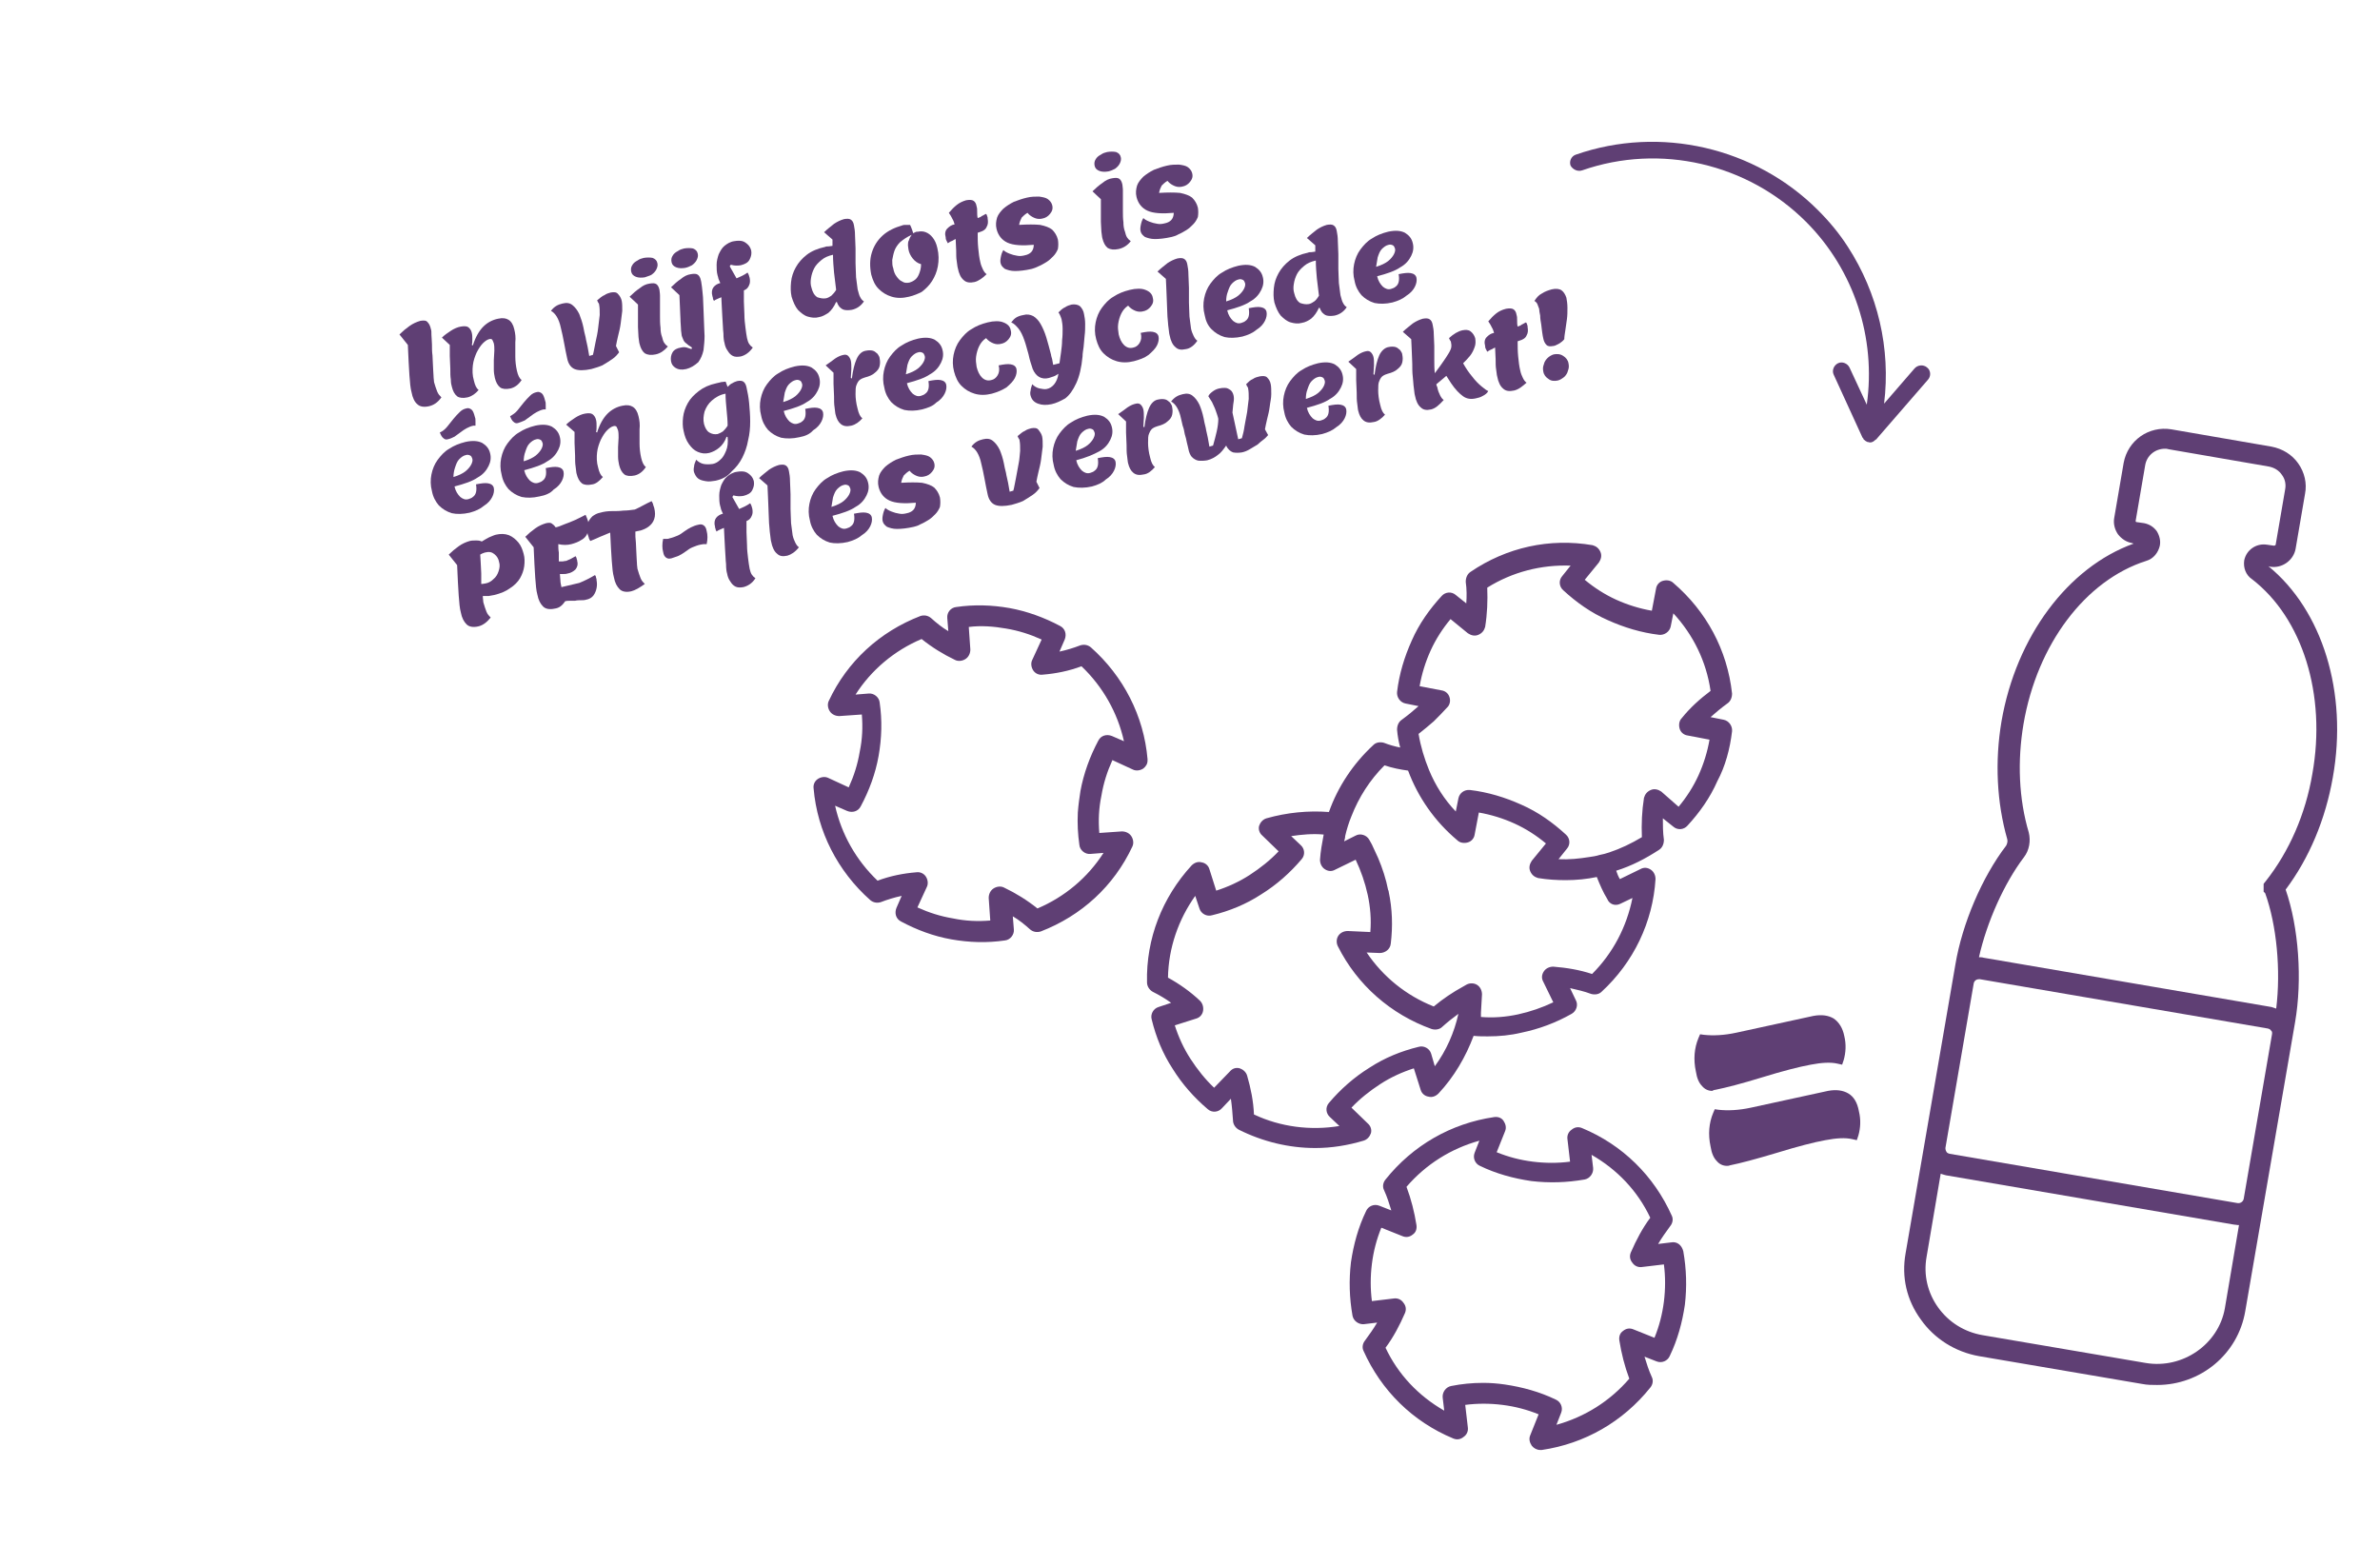 <?xml version="1.0" encoding="utf-8"?>
<!-- Generator: Adobe Illustrator 25.2.3, SVG Export Plug-In . SVG Version: 6.00 Build 0)  -->
<svg version="1.1" id="Laag_1" xmlns="http://www.w3.org/2000/svg" xmlns:xlink="http://www.w3.org/1999/xlink" x="0px" y="0px"
	 viewBox="0 0 454 295" style="enable-background:new 0 0 454 295;" xml:space="preserve">
<style type="text/css">
	.st0{fill:#5F3F74;}
</style>
<g>
	<path class="st0" d="M81.8,77.5c-0.9,0.2-1.7,0.1-2.2-0.4c-0.5-0.4-0.9-1.2-1.1-2.3c-0.2-0.7-0.3-1.8-0.4-3.2
		c-0.1-1.5-0.2-3.4-0.3-5.8l-1.6-2c0.6-0.6,1.2-1.1,1.9-1.6s1.4-0.8,2.1-1c0.7-0.1,1.1-0.1,1.4,0.3c0.3,0.3,0.5,0.8,0.6,1.3
		c0.1,0.2,0.1,0.6,0.1,1.1c0,0.5,0.1,1.1,0.1,1.8c0,0.7,0,1.4,0.1,2.1c0,0.7,0.1,1.5,0.1,2.1c0,0.7,0.1,1.3,0.1,1.8
		c0,0.5,0.1,0.9,0.1,1.2c0.2,0.7,0.4,1.3,0.6,1.8c0.2,0.5,0.5,0.8,0.8,1.1C83.5,76.8,82.7,77.3,81.8,77.5z"/>
	<path class="st0" d="M89.2,75.8c-0.9,0.2-1.6,0.1-2-0.2c-0.5-0.4-0.8-1-1-1.8C86.1,73.5,86,73,86,72.4c-0.1-0.6-0.1-1.3-0.1-2.1
		c0-0.8-0.1-1.6-0.1-2.4c0-0.8,0-1.5,0-2.1l-1.5-1.4c0.5-0.5,1.1-0.9,1.7-1.3c0.6-0.4,1.3-0.7,1.9-0.8c0.6-0.1,1.1-0.1,1.4,0.1
		c0.3,0.2,0.6,0.6,0.7,1.1c0.1,0.4,0.1,0.8,0.1,1.2c0,0.4,0,0.8-0.1,1.1l0.2,0.1c0.5-1.6,1.2-2.8,2-3.6c0.8-0.8,1.8-1.3,2.8-1.5
		c0.9-0.2,1.5-0.1,2,0.2c0.5,0.3,0.9,0.9,1.1,1.8c0.2,0.8,0.3,1.6,0.2,2.5c0,0.9,0,1.8,0,2.7c0,0.9,0.1,1.8,0.3,2.7
		c0.2,0.9,0.5,1.5,0.9,1.8c-0.6,0.9-1.3,1.4-2.1,1.6c-0.9,0.2-1.6,0.1-2-0.2c-0.5-0.4-0.8-1-1-1.8c-0.1-0.5-0.2-1-0.2-1.6
		c0-0.6,0-1.2,0-1.8c0-0.6,0.1-1.2,0.1-1.8c0-0.5,0-1-0.1-1.4c-0.1-0.3-0.2-0.5-0.3-0.7c-0.1-0.1-0.3-0.2-0.6-0.1
		c-0.4,0.1-0.8,0.4-1.2,0.8c-0.4,0.4-0.8,1-1.2,1.8c-0.3,0.7-0.6,1.5-0.7,2.4c-0.1,0.9-0.1,1.9,0.2,2.9c0.2,0.9,0.5,1.5,0.9,1.8
		C90.7,75.1,90,75.6,89.2,75.8z"/>
	<path class="st0" d="M112.8,70.4c-1.4,0.3-2.5,0.3-3.2,0c-0.7-0.3-1.2-1-1.4-2c-0.2-0.9-0.4-1.9-0.6-3c-0.2-1.1-0.4-2-0.6-2.8
		c-0.2-1-0.5-1.7-0.8-2.2c-0.3-0.5-0.7-0.9-1.1-1.1c0.6-0.8,1.3-1.2,2.2-1.4c0.8-0.2,1.4-0.1,1.9,0.3c0.5,0.4,0.9,0.9,1.3,1.7
		c0.3,0.8,0.6,1.6,0.8,2.6c0.1,0.5,0.2,1.1,0.4,1.8c0.1,0.7,0.3,1.3,0.4,1.9c0.1,0.6,0.2,1.2,0.3,1.7l0.7-0.2
		c0.2-0.7,0.3-1.5,0.5-2.4c0.2-0.9,0.4-1.8,0.5-2.7c0.1-0.9,0.2-1.7,0.3-2.5c0-0.8,0-1.4-0.1-1.9c0-0.2-0.1-0.4-0.2-0.5
		c-0.1-0.1-0.1-0.3-0.2-0.4c0.5-0.4,0.9-0.8,1.4-1c0.4-0.3,0.9-0.4,1.2-0.5c0.6-0.1,1.1-0.1,1.4,0.3c0.3,0.3,0.6,0.8,0.7,1.3
		c0.1,0.5,0.1,1.1,0.1,1.9c-0.1,0.7-0.2,1.5-0.3,2.4c-0.1,0.8-0.3,1.6-0.5,2.4c-0.2,0.8-0.3,1.4-0.4,1.9l0.6,1.2
		c-0.3,0.4-0.7,0.9-1.3,1.3c-0.6,0.4-1.2,0.8-1.9,1.2C114.2,70,113.5,70.2,112.8,70.4z"/>
	<path class="st0" d="M125.1,67.6c-0.9,0.2-1.6,0.1-2.1-0.2c-0.5-0.4-0.8-1-1-1.8c-0.1-0.3-0.1-0.7-0.2-1.3c0-0.6-0.1-1.2-0.1-1.9
		c0-0.7,0-1.4,0-2.2c0-0.7,0-1.4,0-2.1l-1.6-1.5c0.6-0.6,1.3-1.2,1.9-1.6c0.6-0.5,1.2-0.8,1.9-0.9c0.6-0.1,1-0.1,1.3,0.1
		c0.3,0.2,0.5,0.6,0.6,1.1c0,0.2,0.1,0.6,0.1,1.1c0,0.5,0,1.1,0,1.8c0,0.7,0,1.4,0,2.1c0,0.7,0,1.5,0.1,2.2c0,0.7,0.1,1.3,0.3,1.8
		c0.1,0.4,0.2,0.8,0.4,1.1c0.2,0.3,0.4,0.5,0.7,0.7C126.7,66.9,126,67.4,125.1,67.6z M123,52.9c-0.6,0.1-1.2,0.1-1.7-0.1
		c-0.5-0.2-0.8-0.5-0.9-1c-0.1-0.5,0-0.9,0.2-1.2c0.2-0.4,0.6-0.7,1-0.9c0.4-0.3,0.8-0.4,1.2-0.5c0.6-0.1,1.2-0.1,1.7,0
		c0.5,0.2,0.8,0.5,0.9,1c0.1,0.4,0,0.8-0.2,1.2c-0.2,0.4-0.5,0.7-0.9,1C124,52.6,123.5,52.7,123,52.9z"/>
	<path class="st0" d="M130.9,70.4c-0.9,0.2-1.5,0.1-2-0.2c-0.5-0.3-0.8-0.7-0.9-1.3c-0.1-0.6,0-1.2,0.3-1.7c0.3-0.5,0.9-0.8,1.6-0.9
		c0.4-0.1,0.8-0.1,1.1,0c0.3,0.1,0.6,0.2,0.9,0.3l0.1-0.3c-0.5-0.3-0.9-0.6-1.1-0.8c-0.3-0.2-0.5-0.5-0.6-0.8
		c-0.1-0.3-0.3-0.6-0.3-1c0-0.2-0.1-0.5-0.1-1s-0.1-1.1-0.1-1.9c0-0.7-0.1-1.5-0.1-2.3c0-0.8-0.1-1.5-0.1-2.2l-1.6-1.5
		c0.6-0.6,1.3-1.2,1.9-1.6c0.6-0.5,1.2-0.8,1.9-0.9c0.6-0.1,1-0.1,1.3,0.1s0.5,0.6,0.6,1.1c0.1,0.3,0.1,0.7,0.2,1.2
		c0.1,0.6,0.1,1.2,0.2,2c0,0.8,0.1,1.6,0.1,2.4c0,0.9,0.1,1.7,0.1,2.6c0,0.9,0.1,1.7,0.1,2.4c0,0.9-0.1,1.8-0.2,2.7
		c-0.2,0.9-0.5,1.6-1,2.3C132.4,69.8,131.7,70.2,130.9,70.4z M130.7,51.1c-0.6,0.1-1.2,0.1-1.7-0.1c-0.5-0.2-0.8-0.5-0.9-1
		c-0.1-0.5,0-0.9,0.2-1.2c0.2-0.4,0.6-0.7,1-0.9c0.4-0.3,0.8-0.4,1.2-0.5c0.6-0.1,1.2-0.1,1.7,0c0.5,0.2,0.8,0.5,0.9,1
		c0.1,0.4,0,0.8-0.2,1.2c-0.2,0.4-0.5,0.7-0.9,1C131.6,50.8,131.2,51,130.7,51.1z"/>
	<path class="st0" d="M141.3,68c-0.6,0.1-1.1,0.1-1.5-0.1c-0.4-0.2-0.7-0.5-1-1c-0.3-0.4-0.5-0.9-0.6-1.5c-0.1-0.3-0.2-0.9-0.2-1.8
		c-0.1-0.8-0.1-1.8-0.2-3c-0.1-1.2-0.1-2.5-0.2-3.9c-0.2,0.1-0.5,0.2-0.7,0.3c-0.2,0.1-0.5,0.2-0.7,0.4c-0.1-0.2-0.2-0.3-0.2-0.5
		s-0.1-0.3-0.1-0.4c-0.2-0.7-0.1-1.3,0.2-1.7c0.3-0.4,0.8-0.7,1.3-0.8c-0.1-0.2-0.2-0.5-0.3-0.7c-0.1-0.2-0.1-0.5-0.2-0.7
		c-0.2-0.7-0.2-1.4-0.2-2.1c0-0.7,0.2-1.4,0.4-2c0.3-0.6,0.6-1.2,1.1-1.6c0.5-0.4,1.1-0.8,1.9-0.9c0.6-0.1,1.1-0.1,1.5,0
		c0.4,0.1,0.8,0.4,1.1,0.7c0.3,0.3,0.5,0.7,0.6,1.1c0.1,0.6,0,1.1-0.3,1.7c-0.3,0.6-0.9,0.9-1.7,1.1c-0.6,0.1-1.2,0.1-1.9-0.1
		l-0.2,0.3l1.3,2.3c0.7-0.3,1.4-0.6,2.1-1.1c0.2,0.3,0.3,0.6,0.4,1c0.1,0.5,0.1,1-0.1,1.4c-0.2,0.5-0.5,0.8-1,1c0,0.6,0,1.3,0,2.1
		c0,0.8,0.1,1.7,0.1,2.5c0,0.9,0.1,1.7,0.2,2.5c0.1,0.8,0.2,1.5,0.3,2c0.1,0.4,0.2,0.8,0.4,1.1c0.2,0.3,0.4,0.5,0.7,0.7
		C142.9,67.3,142.1,67.8,141.3,68z"/>
	<path class="st0" d="M156.2,60.5c-0.7,0.2-1.4,0.1-2.1-0.1c-0.7-0.2-1.3-0.7-1.9-1.3c-0.5-0.6-0.9-1.5-1.2-2.5
		c-0.2-0.9-0.2-1.8-0.1-2.8c0.1-1,0.4-1.9,0.9-2.8c0.5-0.9,1.2-1.7,2.1-2.4c0.9-0.7,2.1-1.2,3.5-1.5c0.2-0.1,0.4-0.1,0.7-0.1
		c0.2,0,0.5-0.1,0.7-0.1c0-0.1,0-0.3,0-0.6c0-0.3,0-0.5,0-0.6l-1.6-1.4c0.6-0.6,1.3-1.1,1.9-1.6c0.6-0.4,1.2-0.7,1.9-0.9
		c0.6-0.1,1-0.1,1.3,0.1c0.3,0.2,0.5,0.5,0.6,1.1c0.1,0.5,0.2,1.1,0.2,1.9c0,0.8,0.1,1.6,0.1,2.5c0,0.9,0,1.8,0,2.8
		c0,1,0.1,1.9,0.1,2.7c0.1,0.9,0.2,1.6,0.3,2.3c0.2,0.7,0.3,1.2,0.5,1.5c0.2,0.4,0.4,0.6,0.7,0.8c-0.6,0.9-1.4,1.4-2.3,1.6
		c-0.6,0.1-1.1,0.1-1.5,0c-0.4-0.1-0.7-0.4-0.9-0.6c-0.2-0.3-0.4-0.6-0.4-0.8l-0.2-0.1c-0.4,0.9-0.9,1.6-1.5,2.1
		C157.5,60,156.9,60.4,156.2,60.5z M157.6,56.9c0.4-0.1,0.7-0.3,1-0.5c0.3-0.3,0.6-0.6,0.9-1.1c-0.1-1.1-0.3-2.2-0.4-3.3
		c-0.1-1.1-0.2-2.3-0.2-3.4c-0.9,0.2-1.6,0.5-2.2,1c-0.6,0.5-1.1,1-1.4,1.6c-0.3,0.6-0.5,1.2-0.6,1.9c-0.1,0.6-0.1,1.2,0.1,1.8
		c0.2,0.8,0.5,1.4,1.1,1.8C156.5,56.9,157,57,157.6,56.9z"/>
	<path class="st0" d="M173.4,56.6c-1.2,0.3-2.3,0.3-3.3,0c-1-0.3-1.8-0.8-2.5-1.5c-0.7-0.7-1.1-1.6-1.4-2.7
		c-0.3-1.5-0.3-2.9,0.1-4.2c0.4-1.3,1.1-2.4,2.1-3.3c1-0.9,2.3-1.5,3.7-1.9c0.2-0.1,0.5-0.1,0.7-0.1c0.2,0,0.5,0,0.8,0
		c0.1,0.2,0.2,0.4,0.3,0.7c0.1,0.3,0.2,0.5,0.3,0.9c0.1-0.1,0.2-0.1,0.4-0.2c0.1-0.1,0.3-0.1,0.5-0.1c0.5-0.1,1-0.1,1.5,0.1
		c0.5,0.2,0.9,0.5,1.3,1c0.4,0.5,0.7,1.1,0.9,2c0.3,1.2,0.3,2.4,0.1,3.5c-0.2,1.1-0.6,2-1.1,2.8c-0.5,0.8-1.2,1.5-2,2.1
		C175.2,56,174.3,56.4,173.4,56.6z M173.5,53.9c0.3-0.1,0.6-0.2,1-0.5c0.3-0.2,0.6-0.6,0.8-1.1c0.2-0.5,0.4-1.1,0.4-1.9
		c-0.7-0.2-1.2-0.6-1.6-1.1c-0.4-0.5-0.7-1.1-0.8-1.7c0-0.2-0.1-0.5-0.1-0.8c0-0.3,0-0.7,0.2-1c0.1-0.4,0.3-0.7,0.5-1
		c-0.9,0.4-1.6,0.9-2.2,1.4c-0.5,0.5-0.9,1.1-1.1,1.7c-0.2,0.6-0.3,1.2-0.4,1.7c0,0.6,0,1.1,0.2,1.6c0.1,0.6,0.3,1.1,0.6,1.5
		c0.3,0.4,0.6,0.8,1.1,1C172.5,54,173,54,173.5,53.9z"/>
	<path class="st0" d="M185.9,53.8c-0.9,0.2-1.6,0.1-2.1-0.4c-0.5-0.4-0.9-1.2-1.1-2.3c-0.1-0.3-0.1-0.8-0.2-1.3
		c-0.1-0.6-0.1-1.2-0.1-2c0-0.7-0.1-1.4-0.1-2.2c-0.3,0.1-0.5,0.3-0.8,0.4c-0.3,0.1-0.5,0.3-0.7,0.4c-0.1-0.2-0.2-0.4-0.3-0.6
		c-0.1-0.2-0.1-0.4-0.1-0.5c-0.2-0.7-0.1-1.3,0.3-1.7c0.4-0.4,0.8-0.7,1.4-0.8c-0.1-0.3-0.2-0.7-0.4-1c-0.2-0.4-0.4-0.8-0.7-1.2
		c0.5-0.6,1-1.1,1.5-1.5c0.5-0.4,1.1-0.7,1.8-0.9c0.6-0.1,1.1-0.1,1.4,0.1c0.3,0.2,0.5,0.5,0.6,1.1c0.1,0.3,0.1,0.6,0.1,1
		c0,0.4,0,0.8,0.1,1.2c0.3-0.1,0.6-0.2,0.8-0.4c0.3-0.1,0.5-0.3,0.8-0.4c0.1,0.1,0.2,0.3,0.2,0.4c0.1,0.2,0.1,0.3,0.1,0.5
		c0.1,0.6,0.1,1.1-0.2,1.6c-0.2,0.5-0.7,0.8-1.4,1l-0.3,0.1c0,0.9,0,1.9,0.1,2.9c0.1,1,0.2,1.9,0.4,2.7c0.1,0.5,0.3,1,0.5,1.4
		c0.2,0.4,0.4,0.7,0.7,0.9C187.5,53,186.7,53.6,185.9,53.8z"/>
	<path class="st0" d="M196.8,51.3c-1.3,0.3-2.4,0.4-3.2,0.4c-0.8,0-1.4-0.2-1.9-0.4c-0.4-0.3-0.7-0.6-0.8-1c-0.1-0.3-0.1-0.7,0-1.2
		c0.1-0.5,0.2-0.9,0.5-1.4c0.3,0.3,0.7,0.5,1.2,0.7c0.5,0.2,0.9,0.3,1.5,0.4c0.5,0.1,1,0,1.4-0.1c0.5-0.1,0.9-0.3,1.2-0.6
		c0.3-0.3,0.5-0.8,0.5-1.4c-2.2,0.2-3.9,0.1-5-0.4c-1.1-0.5-1.8-1.4-2.1-2.6c-0.2-0.8-0.1-1.5,0.1-2.2c0.2-0.6,0.7-1.2,1.2-1.7
		c0.6-0.5,1.2-0.9,2-1.3c0.8-0.3,1.6-0.6,2.5-0.8c0.8-0.2,1.6-0.2,2.3-0.2c0.7,0.1,1.3,0.2,1.7,0.5c0.4,0.3,0.7,0.7,0.8,1.1
		c0.2,0.7,0,1.2-0.4,1.7c-0.4,0.5-0.9,0.8-1.5,0.9c-0.4,0.1-0.9,0.1-1.4-0.1c-0.5-0.2-1-0.5-1.4-1c-0.5,0.3-0.8,0.6-1.1,0.9
		c-0.2,0.4-0.4,0.8-0.5,1.4c1.6-0.1,3-0.1,4,0c1,0.2,1.8,0.5,2.3,0.9c0.5,0.5,0.9,1.1,1.1,1.9c0.1,0.6,0.1,1.2,0,1.8
		c-0.2,0.5-0.5,1-0.9,1.4c-0.4,0.4-0.8,0.8-1.3,1.1c-0.5,0.3-1,0.6-1.5,0.8C197.7,51,197.2,51.2,196.8,51.3z"/>
	<path class="st0" d="M213.4,47.5c-0.9,0.2-1.6,0.1-2.1-0.2c-0.5-0.4-0.8-1-1-1.8c-0.1-0.3-0.1-0.7-0.2-1.3c0-0.6-0.1-1.2-0.1-1.9
		c0-0.7,0-1.4,0-2.2c0-0.7,0-1.4,0-2.1l-1.6-1.5c0.6-0.6,1.3-1.2,1.9-1.6c0.6-0.5,1.2-0.8,1.9-0.9c0.6-0.1,1-0.1,1.3,0.1
		c0.3,0.2,0.5,0.6,0.6,1.1c0,0.2,0.1,0.6,0.1,1.1c0,0.5,0,1.1,0,1.8c0,0.7,0,1.4,0,2.1c0,0.7,0,1.5,0.1,2.2c0,0.7,0.1,1.3,0.3,1.8
		c0.1,0.4,0.2,0.8,0.4,1.1c0.2,0.3,0.4,0.5,0.7,0.7C215.1,46.8,214.3,47.3,213.4,47.5z M211.4,32.7c-0.6,0.1-1.2,0.1-1.7-0.1
		c-0.5-0.2-0.8-0.5-0.9-1c-0.1-0.5,0-0.9,0.2-1.2c0.2-0.4,0.6-0.7,1-0.9c0.4-0.3,0.8-0.4,1.2-0.5c0.6-0.1,1.2-0.1,1.7,0
		c0.5,0.2,0.8,0.5,0.9,1c0.1,0.4,0,0.8-0.2,1.2c-0.2,0.4-0.5,0.7-0.9,1C212.3,32.4,211.9,32.6,211.4,32.7z"/>
	<path class="st0" d="M223.5,45.2c-1.3,0.3-2.4,0.4-3.2,0.4c-0.8,0-1.4-0.2-1.9-0.4c-0.4-0.3-0.7-0.6-0.8-1c-0.1-0.3-0.1-0.7,0-1.2
		c0.1-0.5,0.2-0.9,0.5-1.4c0.3,0.3,0.7,0.5,1.2,0.7c0.5,0.2,0.9,0.3,1.5,0.4c0.5,0.1,1,0,1.4-0.1c0.5-0.1,0.9-0.3,1.2-0.6
		c0.3-0.3,0.5-0.8,0.5-1.4c-2.2,0.2-3.9,0.1-5-0.4c-1.1-0.5-1.8-1.4-2.1-2.6c-0.2-0.8-0.1-1.5,0.1-2.2c0.2-0.6,0.7-1.2,1.2-1.7
		c0.6-0.5,1.2-0.9,2-1.3c0.8-0.3,1.6-0.6,2.5-0.8c0.8-0.2,1.6-0.2,2.3-0.2c0.7,0.1,1.3,0.2,1.7,0.5c0.4,0.3,0.7,0.7,0.8,1.1
		c0.2,0.7,0,1.2-0.4,1.7c-0.4,0.5-0.9,0.8-1.5,0.9c-0.4,0.1-0.9,0.1-1.4-0.1c-0.5-0.2-1-0.5-1.4-1c-0.5,0.3-0.8,0.6-1.1,0.9
		c-0.2,0.4-0.4,0.8-0.5,1.4c1.6-0.1,3-0.1,4,0c1,0.2,1.8,0.5,2.3,0.9c0.5,0.5,0.9,1.1,1.1,1.9c0.1,0.6,0.1,1.2,0,1.8
		c-0.2,0.5-0.5,1-0.9,1.4c-0.4,0.4-0.8,0.8-1.3,1.1c-0.5,0.3-1,0.6-1.5,0.8C224.3,45,223.9,45.1,223.5,45.2z"/>
	<path class="st0" d="M89.6,97.8c-1.3,0.3-2.5,0.3-3.4,0.1c-1-0.3-1.8-0.8-2.5-1.5c-0.6-0.7-1.1-1.6-1.3-2.7
		c-0.3-1.1-0.3-2.2-0.1-3.2c0.2-1,0.6-2,1.2-2.8s1.3-1.6,2.2-2.1c0.9-0.6,1.9-1,3.1-1.3c1.4-0.3,2.4-0.2,3.2,0.2
		c0.8,0.5,1.3,1.1,1.5,2c0.2,0.8,0.1,1.6-0.3,2.4c-0.4,0.8-1,1.6-2.1,2.2c-1,0.7-2.5,1.2-4.4,1.7c0.2,0.9,0.6,1.5,1.1,2
		c0.5,0.4,1,0.6,1.6,0.4c0.3-0.1,0.6-0.2,0.8-0.4c0.3-0.2,0.5-0.5,0.6-0.9c0.1-0.4,0.1-0.9,0-1.5c1-0.2,1.7-0.3,2.3-0.2
		c0.6,0.1,1,0.4,1.1,0.9c0.1,0.5,0,1.1-0.3,1.7c-0.3,0.6-0.8,1.2-1.6,1.7C91.6,97.1,90.7,97.5,89.6,97.8z M85.4,83.8
		c-0.3,0.1-0.6,0-0.8-0.2c-0.3-0.2-0.5-0.6-0.7-1.1c0.5-0.2,1-0.6,1.4-1.1c0.4-0.5,0.8-1,1.2-1.5c0.4-0.5,0.8-0.9,1.2-1.3
		c0.4-0.4,0.8-0.6,1.3-0.7c0.3-0.1,0.6,0,0.9,0.2c0.3,0.2,0.5,0.7,0.7,1.5c0.1,0.2,0.1,0.5,0.1,0.8c0,0.3,0,0.5,0,0.8
		c-0.1,0-0.2,0-0.2,0c-0.1,0-0.2,0-0.2,0c-0.5,0.1-0.9,0.3-1.3,0.5c-0.4,0.2-0.8,0.5-1.2,0.8c-0.4,0.3-0.7,0.5-1.1,0.8
		C86.3,83.5,85.9,83.7,85.4,83.8z M86.5,91c1-0.3,1.8-0.7,2.3-1.1c0.5-0.4,0.9-0.9,1.1-1.3c0.2-0.4,0.3-0.8,0.2-1.1
		c-0.1-0.3-0.2-0.5-0.4-0.6c-0.2-0.1-0.5-0.2-0.8-0.1c-0.5,0.1-0.9,0.4-1.3,0.8c-0.4,0.4-0.6,1-0.8,1.6C86.6,89.8,86.5,90.4,86.5,91
		z"/>
	<path class="st0" d="M102.9,94.7c-1.3,0.3-2.4,0.3-3.4,0.1c-1-0.3-1.8-0.8-2.5-1.5c-0.6-0.7-1.1-1.6-1.3-2.7
		c-0.3-1.1-0.3-2.2-0.1-3.2c0.2-1,0.6-2,1.2-2.8c0.6-0.8,1.3-1.6,2.2-2.1c0.9-0.6,1.9-1,3.1-1.3c1.4-0.3,2.4-0.2,3.2,0.2
		c0.8,0.5,1.3,1.1,1.5,2c0.2,0.8,0.1,1.6-0.3,2.4c-0.4,0.8-1,1.6-2.1,2.2c-1,0.7-2.5,1.2-4.4,1.7c0.2,0.9,0.6,1.5,1.1,2
		c0.5,0.4,1,0.6,1.6,0.4c0.3-0.1,0.6-0.2,0.8-0.4c0.3-0.2,0.5-0.5,0.6-0.9c0.1-0.4,0.1-0.9,0-1.5c1-0.2,1.7-0.3,2.3-0.2
		c0.6,0.1,1,0.4,1.1,0.9c0.1,0.5,0,1.1-0.3,1.7c-0.3,0.6-0.8,1.2-1.6,1.7C105,94.1,104,94.5,102.9,94.7z M98.8,80.7
		c-0.3,0.1-0.6,0-0.8-0.2c-0.3-0.2-0.5-0.6-0.7-1.1c0.5-0.3,1-0.6,1.4-1.1c0.4-0.5,0.8-1,1.2-1.5c0.4-0.5,0.8-0.9,1.2-1.3
		c0.4-0.4,0.8-0.6,1.3-0.7c0.3-0.1,0.6,0,0.9,0.2c0.3,0.2,0.5,0.7,0.7,1.5c0.1,0.2,0.1,0.5,0.1,0.8c0,0.3,0,0.5,0,0.8
		c-0.1,0-0.2,0-0.2,0c-0.1,0-0.2,0-0.2,0c-0.5,0.1-0.9,0.3-1.3,0.5c-0.4,0.2-0.8,0.5-1.2,0.8c-0.4,0.3-0.7,0.5-1.1,0.8
		C99.6,80.4,99.2,80.6,98.8,80.7z M99.9,88c1-0.3,1.8-0.7,2.3-1.1c0.5-0.4,0.9-0.9,1.1-1.3c0.2-0.4,0.3-0.8,0.2-1.1
		c-0.1-0.3-0.2-0.5-0.4-0.6s-0.5-0.2-0.8-0.1c-0.5,0.1-0.9,0.4-1.3,0.8c-0.4,0.4-0.6,1-0.8,1.6C100,86.7,99.9,87.4,99.9,88z"/>
	<path class="st0" d="M113,92.4c-0.9,0.2-1.6,0.1-2-0.2c-0.5-0.4-0.8-1-1-1.8c-0.1-0.3-0.1-0.8-0.2-1.4c-0.1-0.6-0.1-1.3-0.1-2.1
		c0-0.8-0.1-1.6-0.1-2.4c0-0.8,0-1.5,0-2.1L108,81c0.5-0.5,1.1-0.9,1.7-1.3c0.6-0.4,1.3-0.7,1.9-0.8c0.6-0.1,1.1-0.1,1.4,0.1
		c0.3,0.2,0.6,0.6,0.7,1.1c0.1,0.4,0.1,0.8,0.1,1.2c0,0.4,0,0.8-0.1,1.1l0.2,0.1c0.5-1.6,1.2-2.8,2-3.6c0.8-0.8,1.8-1.3,2.8-1.5
		c0.9-0.2,1.5-0.1,2,0.2c0.5,0.3,0.9,0.9,1.1,1.8c0.2,0.8,0.3,1.6,0.2,2.5c0,0.9,0,1.8,0,2.7c0,0.9,0.1,1.8,0.3,2.7
		c0.2,0.9,0.5,1.5,0.9,1.8c-0.6,0.9-1.3,1.4-2.1,1.6c-0.9,0.2-1.6,0.1-2-0.2c-0.5-0.4-0.8-1-1-1.8c-0.1-0.5-0.2-1-0.2-1.6
		c0-0.6,0-1.2,0-1.8c0-0.6,0.1-1.2,0.1-1.8c0-0.5,0-1-0.1-1.4c-0.1-0.3-0.2-0.5-0.3-0.7c-0.1-0.1-0.3-0.2-0.6-0.1
		c-0.4,0.1-0.8,0.4-1.2,0.8c-0.4,0.4-0.8,1-1.2,1.8c-0.3,0.7-0.6,1.5-0.7,2.4c-0.1,0.9-0.1,1.9,0.2,2.9c0.2,0.9,0.5,1.5,0.9,1.8
		C114.4,91.7,113.7,92.3,113,92.4z"/>
	<path class="st0" d="M136.5,91.7c-0.6,0.1-1.3,0.2-1.8,0.1c-0.6-0.1-1.1-0.2-1.5-0.5c-0.4-0.3-0.6-0.7-0.8-1.2
		c-0.1-0.3-0.1-0.7,0-1.1c0-0.4,0.2-0.8,0.4-1.3c0.4,0.4,0.9,0.7,1.4,0.8c0.5,0.1,1.1,0.1,1.8,0c0.5-0.1,1-0.4,1.4-0.8
		c0.5-0.4,0.8-1,1.1-1.7c0.3-0.7,0.4-1.6,0.3-2.6l-0.2-0.1c-0.3,0.9-0.8,1.6-1.4,2.1c-0.6,0.5-1.2,0.8-1.9,1
		c-0.8,0.2-1.5,0.1-2.2-0.2c-0.7-0.3-1.2-0.8-1.7-1.5c-0.5-0.7-0.8-1.5-1-2.5c-0.2-0.8-0.2-1.7-0.1-2.6c0.1-0.9,0.4-1.8,0.9-2.7
		c0.5-0.9,1.2-1.6,2.1-2.3c0.9-0.7,2-1.2,3.4-1.5c0.3-0.1,0.6-0.1,0.8-0.2c0.3,0,0.6-0.1,0.9-0.1c0.1,0.1,0.1,0.3,0.2,0.5
		c0.1,0.2,0.1,0.3,0.2,0.5c0.3-0.3,0.6-0.6,0.9-0.7c0.3-0.2,0.6-0.3,0.9-0.4c0.5-0.1,0.9-0.1,1.2,0.1c0.3,0.2,0.5,0.6,0.6,1.1
		c0.2,0.9,0.4,1.9,0.5,3c0.1,1.1,0.2,2.3,0.2,3.5c0,1.2-0.1,2.4-0.4,3.6c-0.2,1.2-0.6,2.3-1.1,3.3c-0.5,1-1.2,1.9-2,2.6
		C138.8,90.9,137.8,91.4,136.5,91.7z M136.9,82.8c0.3-0.1,0.7-0.3,1-0.5c0.3-0.3,0.6-0.6,0.9-1.1c0-0.9-0.1-2-0.2-3
		c-0.1-1.1-0.2-2.1-0.2-3.1c-1.1,0.2-1.9,0.7-2.6,1.3c-0.7,0.6-1.1,1.3-1.4,2.1c-0.2,0.8-0.3,1.6-0.1,2.4c0.2,0.7,0.5,1.3,1,1.6
		C135.8,82.8,136.3,82.9,136.9,82.8z"/>
	<path class="st0" d="M152.5,83.4c-1.3,0.3-2.5,0.3-3.5,0.1c-1-0.3-1.8-0.8-2.5-1.5c-0.6-0.7-1.1-1.6-1.3-2.7
		c-0.3-1.1-0.3-2.2-0.1-3.2c0.2-1,0.6-2,1.2-2.8c0.6-0.8,1.3-1.6,2.2-2.1c0.9-0.6,1.9-1,3.1-1.3c1.4-0.3,2.4-0.2,3.2,0.2
		c0.8,0.5,1.3,1.1,1.5,2c0.2,0.8,0.1,1.6-0.3,2.4c-0.4,0.8-1,1.6-2.1,2.2c-1,0.7-2.5,1.2-4.4,1.7c0.2,0.9,0.6,1.5,1.1,2
		c0.5,0.4,1,0.6,1.6,0.4c0.3-0.1,0.6-0.2,0.8-0.4c0.3-0.2,0.5-0.5,0.6-0.9c0.1-0.4,0.1-0.9,0-1.5c1-0.2,1.7-0.3,2.3-0.2
		c0.6,0.1,1,0.4,1.1,0.9c0.1,0.5,0,1.1-0.3,1.7c-0.3,0.6-0.8,1.2-1.6,1.7C154.5,82.8,153.6,83.2,152.5,83.4z M149.4,76.7
		c1-0.3,1.8-0.7,2.3-1.1c0.5-0.4,0.9-0.9,1.1-1.3c0.2-0.4,0.3-0.8,0.2-1.1c-0.1-0.3-0.2-0.5-0.4-0.6c-0.2-0.1-0.5-0.2-0.8-0.1
		c-0.5,0.1-0.9,0.4-1.3,0.8c-0.4,0.4-0.6,1-0.8,1.6C149.6,75.4,149.5,76.1,149.4,76.7z"/>
	<path class="st0" d="M162.4,81.2c-0.9,0.2-1.5,0.1-2-0.3c-0.5-0.4-0.8-1-1-1.8c-0.1-0.3-0.1-0.8-0.2-1.4c-0.1-0.6-0.1-1.3-0.1-2.1
		c0-0.8-0.1-1.6-0.1-2.4c0-0.8,0-1.5,0-2.1l-1.5-1.4c0.7-0.5,1.3-0.9,1.8-1.3c0.6-0.4,1.1-0.6,1.6-0.7c0.4-0.1,0.7,0,0.9,0.2
		c0.2,0.2,0.4,0.5,0.5,0.9c0.1,0.4,0.1,1,0.1,1.6s-0.1,1.1-0.1,1.7l0.2,0.1c0.2-1.6,0.5-2.8,0.9-3.7c0.4-0.9,1-1.5,1.8-1.6
		c0.5-0.1,0.9-0.1,1.3,0c0.4,0.1,0.6,0.4,0.9,0.6c0.2,0.3,0.4,0.6,0.4,0.9c0.1,0.5,0.1,0.9,0,1.4c-0.1,0.5-0.4,0.9-0.9,1.3
		c-0.4,0.4-1.1,0.7-1.9,0.9c-0.3,0.1-0.6,0.2-0.9,0.4c-0.3,0.2-0.5,0.5-0.7,1c-0.2,0.4-0.2,1-0.2,1.8c0,0.7,0.1,1.7,0.4,2.8
		c0.2,0.9,0.5,1.5,0.9,1.8C163.9,80.5,163.2,81,162.4,81.2z"/>
	<path class="st0" d="M175.9,78.1c-1.3,0.3-2.4,0.3-3.4,0.1c-1-0.3-1.8-0.8-2.5-1.5c-0.6-0.7-1.1-1.6-1.3-2.7
		c-0.3-1.1-0.3-2.2-0.1-3.2c0.2-1,0.6-2,1.2-2.8c0.6-0.8,1.3-1.6,2.2-2.1c0.9-0.6,1.9-1,3.1-1.3c1.4-0.3,2.4-0.2,3.2,0.2
		c0.8,0.5,1.3,1.1,1.5,2c0.2,0.8,0.1,1.6-0.3,2.4c-0.4,0.8-1,1.6-2.1,2.2c-1,0.7-2.5,1.2-4.4,1.7c0.2,0.9,0.6,1.5,1.1,2
		c0.5,0.4,1,0.6,1.6,0.4c0.3-0.1,0.6-0.2,0.8-0.4c0.3-0.2,0.5-0.5,0.6-0.9c0.1-0.4,0.1-0.9,0-1.5c1-0.2,1.7-0.3,2.3-0.2
		c0.6,0.1,1,0.4,1.1,0.9c0.1,0.5,0,1.1-0.3,1.7c-0.3,0.6-0.8,1.2-1.6,1.7C177.9,77.5,177,77.8,175.9,78.1z M172.8,71.4
		c1-0.3,1.8-0.7,2.3-1.1c0.5-0.4,0.9-0.9,1.1-1.3c0.2-0.4,0.3-0.8,0.2-1.1c-0.1-0.3-0.2-0.5-0.4-0.6c-0.2-0.1-0.5-0.2-0.8-0.1
		c-0.5,0.1-0.9,0.4-1.3,0.8c-0.4,0.4-0.6,1-0.8,1.6C173,70.1,172.9,70.7,172.8,71.4z"/>
	<path class="st0" d="M189.2,75.1c-1.2,0.3-2.3,0.3-3.3,0c-1-0.3-1.8-0.8-2.5-1.5c-0.7-0.7-1.1-1.6-1.4-2.7
		c-0.3-1.1-0.3-2.2-0.1-3.2c0.2-1,0.6-2,1.2-2.8c0.6-0.8,1.3-1.6,2.2-2.1c0.9-0.6,1.9-1,3.1-1.3c1.2-0.3,2.3-0.3,3,0
		c0.8,0.3,1.3,0.8,1.4,1.5c0.2,0.7,0,1.2-0.4,1.7c-0.4,0.5-0.9,0.8-1.5,0.9c-0.4,0.1-0.9,0.1-1.4-0.1c-0.5-0.2-1-0.5-1.4-1
		c-0.6,0.4-1,0.9-1.3,1.5c-0.3,0.6-0.5,1.3-0.6,2c-0.1,0.7,0,1.3,0.1,2c0.2,0.8,0.5,1.5,1,2c0.5,0.5,1.1,0.7,1.8,0.5
		c0.5-0.1,0.9-0.4,1.2-0.9c0.3-0.5,0.4-1.1,0.2-1.9c1-0.2,1.7-0.3,2.3-0.2c0.6,0.1,1,0.4,1.1,0.9c0.1,0.5,0,1.1-0.3,1.7
		c-0.3,0.6-0.9,1.2-1.6,1.8C191.2,74.4,190.3,74.8,189.2,75.1z"/>
	<path class="st0" d="M200.6,77.1c-1,0.2-1.8,0.2-2.6-0.1c-0.8-0.3-1.2-0.8-1.4-1.5c-0.1-0.3-0.1-0.7,0-1c0-0.4,0.2-0.8,0.3-1.2
		c0.4,0.4,0.9,0.7,1.4,0.8c0.5,0.1,1,0.2,1.4,0.1c0.5-0.1,1-0.4,1.4-0.9c0.4-0.5,0.7-1.2,0.8-2c-0.3,0.2-0.6,0.4-0.9,0.5
		c-0.3,0.1-0.6,0.2-0.9,0.3c-0.7,0.2-1.4,0.1-1.9-0.2c-0.5-0.3-0.9-0.8-1.2-1.5c-0.3-0.9-0.6-1.8-0.8-2.8c-0.3-1-0.5-1.9-0.8-2.7
		c-0.3-0.9-0.7-1.7-1.1-2.2c-0.5-0.6-0.9-1-1.4-1.2c0.3-0.4,0.6-0.7,0.9-0.9c0.3-0.2,0.8-0.4,1.4-0.5c0.7-0.2,1.3-0.1,1.9,0.2
		c0.5,0.3,1,0.8,1.4,1.5c0.4,0.7,0.8,1.6,1.1,2.6c0.3,1,0.6,2.1,0.9,3.3c0,0.2,0.1,0.4,0.2,0.8c0.1,0.4,0.1,0.7,0.2,1.1l1.2-0.3
		c0.1-0.7,0.2-1.4,0.3-2.1c0.1-0.8,0.2-1.5,0.2-2.3c0.1-0.8,0.1-1.5,0.1-2.2c0-0.7-0.1-1.3-0.2-1.8c-0.1-0.3-0.2-0.6-0.3-0.8
		c-0.1-0.2-0.2-0.4-0.3-0.5c0.4-0.4,0.8-0.8,1.3-1c0.4-0.3,0.9-0.4,1.2-0.5c0.6-0.1,1.2,0,1.6,0.3c0.4,0.4,0.7,0.9,0.8,1.6
		c0.1,0.5,0.2,1.1,0.2,1.8c0,0.7,0,1.5-0.1,2.2c-0.1,0.8-0.1,1.5-0.2,2.2c-0.1,0.7-0.2,1.3-0.2,1.8c-0.2,2.1-0.6,3.8-1.2,5.1
		c-0.6,1.3-1.3,2.3-2.1,2.9C202.3,76.5,201.5,76.9,200.6,77.1z"/>
	<path class="st0" d="M216.3,68.9c-1.2,0.3-2.3,0.3-3.3,0c-1-0.3-1.8-0.8-2.5-1.5c-0.7-0.7-1.1-1.6-1.4-2.7
		c-0.3-1.1-0.3-2.2-0.1-3.2c0.2-1,0.6-2,1.2-2.8c0.6-0.8,1.3-1.6,2.2-2.1c0.9-0.6,1.9-1,3.1-1.3c1.2-0.3,2.3-0.3,3,0
		c0.8,0.3,1.3,0.8,1.4,1.5c0.2,0.7,0,1.2-0.4,1.7c-0.4,0.5-0.9,0.8-1.5,0.9c-0.4,0.1-0.9,0.1-1.4-0.1c-0.5-0.2-1-0.5-1.4-1
		c-0.6,0.4-1,0.9-1.3,1.5c-0.3,0.6-0.5,1.3-0.6,2c-0.1,0.7,0,1.3,0.1,2c0.2,0.8,0.5,1.5,1,2c0.5,0.5,1.1,0.7,1.8,0.5
		c0.5-0.1,0.9-0.4,1.2-0.9c0.3-0.5,0.4-1.1,0.2-1.9c1-0.2,1.7-0.3,2.3-0.2c0.6,0.1,1,0.4,1.1,0.9c0.1,0.5,0,1.1-0.3,1.7
		c-0.3,0.6-0.9,1.2-1.6,1.8C218.3,68.3,217.4,68.6,216.3,68.9z"/>
	<path class="st0" d="M226.2,66.6c-0.9,0.2-1.5,0.1-2-0.4c-0.5-0.4-0.9-1.2-1.1-2.3c-0.1-0.3-0.1-0.8-0.2-1.4
		c-0.1-0.6-0.1-1.3-0.2-2.1c0-0.8-0.1-1.6-0.1-2.5c0-0.9-0.1-1.7-0.1-2.5c0-0.8-0.1-1.5-0.1-2.2l-1.6-1.4c0.6-0.6,1.3-1.1,1.9-1.6
		c0.6-0.4,1.2-0.7,1.9-0.9c0.6-0.1,1-0.1,1.3,0.1c0.3,0.2,0.5,0.5,0.6,1.1c0.1,0.5,0.2,1.1,0.2,1.9c0,0.8,0.1,1.6,0.1,2.5
		c0,0.9,0,1.8,0,2.8c0,1,0.1,1.9,0.1,2.7c0.1,0.9,0.2,1.6,0.3,2.3c0.1,0.5,0.3,1,0.5,1.4c0.2,0.4,0.4,0.7,0.7,0.9
		C227.8,65.9,227,66.5,226.2,66.6z"/>
	<path class="st0" d="M237,64.2c-1.3,0.3-2.5,0.3-3.4,0.1c-1-0.3-1.8-0.8-2.5-1.5s-1.1-1.6-1.3-2.7c-0.3-1.1-0.3-2.2-0.1-3.2
		c0.2-1,0.6-2,1.2-2.8c0.6-0.8,1.3-1.6,2.2-2.1c0.9-0.6,1.9-1,3.1-1.3c1.4-0.3,2.4-0.2,3.2,0.2c0.8,0.5,1.3,1.1,1.5,2
		c0.2,0.8,0.1,1.6-0.3,2.4c-0.4,0.8-1,1.6-2.1,2.2c-1,0.7-2.5,1.2-4.4,1.7c0.2,0.9,0.6,1.5,1.1,2c0.5,0.4,1,0.6,1.6,0.4
		c0.3-0.1,0.6-0.2,0.8-0.4c0.3-0.2,0.5-0.5,0.6-0.9c0.1-0.4,0.1-0.9,0-1.5c1-0.2,1.7-0.3,2.3-0.2c0.6,0.1,1,0.4,1.1,0.9
		c0.1,0.5,0,1.1-0.3,1.7c-0.3,0.6-0.8,1.2-1.6,1.7C239,63.5,238.1,63.9,237,64.2z M233.9,57.5c1-0.3,1.8-0.7,2.3-1.1
		c0.5-0.4,0.9-0.9,1.1-1.3c0.2-0.4,0.3-0.8,0.2-1.1c-0.1-0.3-0.2-0.5-0.4-0.6c-0.2-0.1-0.5-0.2-0.8-0.1c-0.5,0.1-0.9,0.4-1.3,0.8
		c-0.4,0.4-0.6,1-0.8,1.6C234,56.2,233.9,56.8,233.9,57.5z"/>
	<path class="st0" d="M248.3,61.6c-0.7,0.2-1.4,0.1-2.1-0.1c-0.7-0.2-1.3-0.7-1.9-1.3c-0.5-0.6-0.9-1.5-1.2-2.5
		c-0.2-0.9-0.2-1.8-0.1-2.8c0.1-1,0.4-1.9,0.9-2.8c0.5-0.9,1.2-1.7,2.1-2.4c0.9-0.7,2.1-1.2,3.5-1.5c0.2-0.1,0.4-0.1,0.7-0.1
		c0.2,0,0.5-0.1,0.7-0.1c0-0.1,0-0.3,0-0.6c0-0.3,0-0.5,0-0.6l-1.6-1.4c0.6-0.6,1.3-1.1,1.9-1.6c0.6-0.4,1.2-0.7,1.9-0.9
		c0.6-0.1,1-0.1,1.3,0.1c0.3,0.2,0.5,0.5,0.6,1.1c0.1,0.5,0.2,1.1,0.2,1.9c0,0.8,0.1,1.6,0.1,2.5c0,0.9,0,1.8,0,2.8
		c0,1,0.1,1.9,0.1,2.7c0.1,0.9,0.2,1.6,0.3,2.3c0.2,0.7,0.3,1.2,0.5,1.5c0.2,0.4,0.4,0.6,0.7,0.8c-0.6,0.9-1.4,1.4-2.3,1.6
		c-0.6,0.1-1.1,0.1-1.5,0c-0.4-0.1-0.7-0.4-0.9-0.6c-0.2-0.3-0.4-0.6-0.4-0.8l-0.2-0.1c-0.4,0.9-0.9,1.6-1.5,2.1
		C249.7,61.1,249,61.5,248.3,61.6z M249.7,58c0.4-0.1,0.7-0.3,1-0.5s0.6-0.6,0.9-1.1c-0.1-1.1-0.3-2.2-0.4-3.3
		c-0.1-1.1-0.2-2.3-0.2-3.4c-0.9,0.2-1.6,0.5-2.2,1c-0.6,0.5-1.1,1-1.4,1.6c-0.3,0.6-0.5,1.2-0.6,1.9c-0.1,0.6-0.1,1.2,0.1,1.8
		c0.2,0.8,0.5,1.4,1.1,1.8C248.6,58,249.1,58.1,249.7,58z"/>
	<path class="st0" d="M265.6,57.7c-1.3,0.3-2.4,0.3-3.4,0.1c-1-0.3-1.8-0.8-2.5-1.5c-0.6-0.7-1.1-1.6-1.3-2.7
		c-0.3-1.1-0.3-2.2-0.1-3.2c0.2-1,0.6-2,1.2-2.8c0.6-0.8,1.3-1.6,2.2-2.1c0.9-0.6,1.9-1,3.1-1.3c1.4-0.3,2.4-0.2,3.2,0.2
		c0.8,0.5,1.3,1.1,1.5,2c0.2,0.8,0.1,1.6-0.3,2.4c-0.4,0.8-1,1.6-2.1,2.2c-1,0.7-2.5,1.2-4.4,1.7c0.2,0.9,0.6,1.5,1.1,2
		c0.5,0.4,1,0.6,1.6,0.4c0.3-0.1,0.6-0.2,0.8-0.4c0.3-0.2,0.5-0.5,0.6-0.9c0.1-0.4,0.1-0.9,0-1.5c1-0.2,1.7-0.3,2.3-0.2
		c0.6,0.1,1,0.4,1.1,0.9c0.1,0.5,0,1.1-0.3,1.7c-0.3,0.6-0.8,1.2-1.6,1.7C267.6,57,266.7,57.4,265.6,57.7z M262.5,50.9
		c1-0.3,1.8-0.7,2.3-1.1c0.5-0.4,0.9-0.9,1.1-1.3c0.2-0.4,0.3-0.8,0.2-1.1c-0.1-0.3-0.2-0.5-0.4-0.6c-0.2-0.1-0.5-0.2-0.8-0.1
		c-0.5,0.1-0.9,0.4-1.3,0.8c-0.4,0.4-0.6,1-0.8,1.6C262.7,49.7,262.6,50.3,262.5,50.9z"/>
	<path class="st0" d="M91.2,119.5c-0.9,0.2-1.7,0.1-2.2-0.4c-0.5-0.5-0.9-1.2-1.1-2.3c-0.2-0.7-0.3-1.8-0.4-3.2
		c-0.1-1.5-0.2-3.4-0.3-5.8l-1.6-2c0.6-0.6,1.2-1.1,1.9-1.6c0.7-0.5,1.4-0.8,2.1-1c0.4-0.1,0.8-0.1,1.3-0.1c0.5,0,0.8,0.1,1,0.2
		c0.5-0.3,1-0.6,1.4-0.8c0.5-0.2,0.9-0.4,1.3-0.5c0.9-0.2,1.7-0.2,2.5,0.1c0.7,0.3,1.3,0.8,1.8,1.4c0.5,0.6,0.8,1.4,1,2.2
		c0.2,0.7,0.2,1.5,0.1,2.3c-0.1,0.8-0.4,1.6-0.8,2.3c-0.4,0.7-1.1,1.4-1.9,1.9c-0.8,0.6-1.8,1-3,1.3c-0.4,0.1-0.7,0.1-1.1,0.2
		c-0.4,0-0.7,0-1.1,0c0,0.5,0.1,0.9,0.1,1.2c0.2,0.7,0.4,1.3,0.6,1.8c0.2,0.5,0.5,0.8,0.8,1.1C92.9,118.7,92.1,119.3,91.2,119.5z
		 M92.6,111.3c0.6-0.1,1.1-0.4,1.5-0.8c0.5-0.4,0.8-0.9,1-1.5c0.2-0.6,0.3-1.2,0.1-1.8c-0.1-0.6-0.4-1.1-0.9-1.5
		c-0.5-0.4-1-0.5-1.8-0.3c-0.3,0.1-0.6,0.2-0.9,0.4c0,0.4,0.1,1,0.1,1.6c0,0.6,0.1,1.3,0.1,2c0,0.7,0,1.3,0,2
		C92.2,111.4,92.4,111.3,92.6,111.3z"/>
	<path class="st0" d="M105.8,116.1c-0.9,0.2-1.7,0.1-2.2-0.4c-0.5-0.5-0.9-1.2-1.1-2.3c-0.2-0.7-0.3-1.8-0.4-3.2
		c-0.1-1.5-0.2-3.4-0.3-5.8l-1.6-2c0.6-0.6,1.2-1.1,1.9-1.6c0.7-0.5,1.4-0.8,2.1-1c0.5-0.1,0.9-0.1,1.1,0.1c0.3,0.2,0.5,0.4,0.7,0.7
		c0.5-0.1,1-0.3,1.7-0.6c0.6-0.2,1.3-0.5,2-0.8c0.7-0.3,1.4-0.7,2-1c0.1,0.2,0.2,0.5,0.3,0.7c0.1,0.2,0.1,0.4,0.2,0.6
		c0.2,0.8,0.1,1.5-0.1,2.1c-0.2,0.6-0.6,1.1-1.2,1.4c-0.6,0.4-1.2,0.6-1.9,0.8c-0.8,0.2-1.6,0.2-2.5,0c0,0.5,0,1,0.1,1.6
		c0,0.5,0,1.1,0,1.7c0.2,0,0.5,0,0.7,0c0.2,0,0.4-0.1,0.7-0.1c0.3-0.1,0.6-0.3,0.9-0.4c0.3-0.2,0.6-0.3,0.9-0.5
		c0.1,0.2,0.2,0.3,0.2,0.5c0.1,0.2,0.1,0.3,0.1,0.4c0.2,0.7,0,1.2-0.3,1.6c-0.4,0.4-0.9,0.7-1.5,0.8c-0.3,0.1-0.5,0.1-0.8,0.1
		c-0.2,0-0.5,0-0.7,0c0,0.4,0.1,0.8,0.1,1.2c0,0.4,0.1,0.8,0.2,1.3l3.4-0.8c1-0.4,2-0.9,3-1.5c0.1,0.1,0.2,0.3,0.2,0.5
		c0.1,0.2,0.1,0.3,0.1,0.5c0.1,0.5,0.1,1,0,1.5c-0.1,0.5-0.3,1-0.6,1.4c-0.3,0.4-0.8,0.7-1.4,0.8c-0.3,0.1-0.7,0.1-1,0.1
		s-0.7,0-1.1,0.1c-0.3,0-0.6,0-0.9,0c-0.3,0-0.7,0-1,0.1C107.2,115.6,106.6,116,105.8,116.1z"/>
	<path class="st0" d="M120.4,112.8c-0.9,0.2-1.7,0.1-2.2-0.4c-0.5-0.5-0.9-1.2-1.1-2.3c-0.2-0.7-0.3-1.7-0.4-3.1s-0.2-3.2-0.3-5.4
		c-0.3,0.1-0.7,0.3-1.2,0.5c-0.5,0.2-1,0.4-1.4,0.6c-0.5,0.2-0.9,0.4-1.2,0.5c-0.1-0.2-0.3-0.5-0.3-0.7c-0.1-0.2-0.1-0.4-0.2-0.6
		c-0.2-0.8-0.2-1.5,0-2c0.2-0.6,0.5-1,0.9-1.4c0.4-0.3,0.9-0.6,1.5-0.7c0.7-0.2,1.4-0.3,2.2-0.3c0.7,0,1.5,0,2.2-0.1
		c0.7,0,1.5-0.1,2.2-0.2c0.5-0.2,1-0.5,1.6-0.8c0.6-0.3,1.1-0.6,1.6-0.8c0.1,0.2,0.3,0.5,0.3,0.7c0.1,0.2,0.1,0.4,0.2,0.6
		c0.2,0.8,0.2,1.5,0,2.1c-0.2,0.6-0.5,1-1,1.4c-0.5,0.4-1,0.6-1.6,0.8c-0.2,0-0.4,0.1-0.5,0.1c-0.2,0-0.3,0.1-0.5,0.1
		c0,0.7,0,1.3,0.1,2.1c0,0.7,0.1,1.4,0.1,2.1c0,0.7,0.1,1.3,0.1,1.8c0,0.5,0.1,0.9,0.1,1.1c0.2,0.7,0.4,1.3,0.6,1.8
		c0.2,0.5,0.5,0.8,0.8,1.1C122,112.1,121.2,112.6,120.4,112.8z"/>
	<path class="st0" d="M128.1,106.5c-0.4,0.1-0.7,0.1-1-0.1c-0.3-0.2-0.5-0.5-0.6-1.1c-0.2-0.7-0.2-1.6,0-2.5c0.2,0,0.4,0,0.6,0
		s0.4,0,0.6-0.1c0.5-0.1,1-0.3,1.5-0.5c0.5-0.2,0.9-0.5,1.3-0.8c0.4-0.3,0.9-0.6,1.3-0.8c0.4-0.2,0.9-0.4,1.4-0.5
		c0.4-0.1,0.7-0.1,1,0.1c0.3,0.2,0.5,0.5,0.6,1.1c0.2,0.7,0.2,1.6,0,2.5c-0.2,0-0.4,0-0.6,0c-0.2,0-0.4,0.1-0.6,0.1
		c-0.5,0.1-1,0.3-1.5,0.5c-0.5,0.2-0.9,0.5-1.3,0.8c-0.4,0.3-0.9,0.6-1.3,0.8C129.1,106.2,128.6,106.3,128.1,106.5z"/>
	<path class="st0" d="M141.8,112c-0.6,0.1-1.1,0.1-1.5-0.1c-0.4-0.2-0.7-0.5-1-1c-0.3-0.4-0.5-0.9-0.6-1.5c-0.1-0.3-0.2-0.9-0.2-1.8
		c-0.1-0.8-0.1-1.8-0.2-3s-0.1-2.5-0.2-3.9c-0.2,0.1-0.5,0.2-0.7,0.3c-0.2,0.1-0.5,0.2-0.7,0.4c-0.1-0.2-0.2-0.3-0.2-0.5
		c-0.1-0.2-0.1-0.3-0.1-0.4c-0.2-0.7-0.1-1.3,0.2-1.7c0.3-0.4,0.8-0.7,1.3-0.8c-0.1-0.2-0.2-0.5-0.3-0.7c-0.1-0.2-0.1-0.5-0.2-0.7
		c-0.2-0.7-0.2-1.4-0.2-2.1s0.2-1.4,0.4-2c0.3-0.6,0.6-1.2,1.1-1.6c0.5-0.4,1.1-0.8,1.9-0.9c0.6-0.1,1.1-0.1,1.5,0
		c0.4,0.1,0.8,0.4,1.1,0.7c0.3,0.3,0.5,0.7,0.6,1.1c0.1,0.6,0,1.1-0.3,1.7c-0.3,0.6-0.9,0.9-1.7,1.1c-0.6,0.1-1.2,0.1-1.9-0.1
		l-0.2,0.3l1.3,2.3c0.7-0.3,1.4-0.6,2.1-1.1c0.2,0.3,0.3,0.6,0.4,1c0.1,0.5,0.1,1-0.1,1.4c-0.2,0.5-0.5,0.8-1,1c0,0.6,0,1.3,0,2.1
		c0,0.8,0.1,1.7,0.1,2.5s0.1,1.7,0.2,2.5c0.1,0.8,0.2,1.5,0.3,2c0.1,0.4,0.2,0.8,0.4,1.1c0.2,0.3,0.4,0.5,0.7,0.7
		C143.5,111.3,142.6,111.8,141.8,112z M150.2,106c-0.9,0.2-1.5,0.1-2-0.4c-0.5-0.4-0.9-1.2-1.1-2.3c-0.1-0.3-0.1-0.8-0.2-1.4
		c-0.1-0.6-0.1-1.3-0.2-2.1c0-0.8-0.1-1.6-0.1-2.5c0-0.9-0.1-1.7-0.1-2.5c0-0.8-0.1-1.5-0.1-2.2l-1.6-1.4c0.6-0.6,1.3-1.1,1.9-1.6
		c0.6-0.4,1.2-0.7,1.9-0.9c0.6-0.1,1-0.1,1.3,0.1c0.3,0.2,0.5,0.5,0.6,1.1c0.1,0.5,0.2,1.1,0.2,1.9c0,0.8,0.1,1.6,0.1,2.5
		c0,0.9,0,1.8,0,2.8c0,1,0.1,1.9,0.1,2.7c0.1,0.9,0.2,1.6,0.3,2.3c0.1,0.5,0.3,1,0.5,1.4c0.2,0.4,0.4,0.7,0.7,0.9
		C151.7,105.3,150.9,105.8,150.2,106z"/>
	<path class="st0" d="M161.7,103.4c-1.3,0.3-2.5,0.3-3.4,0.1c-1-0.3-1.8-0.8-2.5-1.5c-0.6-0.7-1.1-1.6-1.3-2.7
		c-0.3-1.1-0.3-2.2-0.1-3.2c0.2-1,0.6-2,1.2-2.8s1.3-1.6,2.2-2.1c0.9-0.6,1.9-1,3.1-1.3c1.4-0.3,2.4-0.2,3.2,0.2
		c0.8,0.5,1.3,1.1,1.5,2c0.2,0.8,0.1,1.6-0.3,2.4c-0.4,0.8-1,1.6-2.1,2.2c-1,0.7-2.5,1.2-4.4,1.7c0.2,0.9,0.6,1.5,1.1,2
		c0.5,0.4,1,0.6,1.6,0.4c0.3-0.1,0.6-0.2,0.8-0.4c0.3-0.2,0.5-0.5,0.6-0.9c0.1-0.4,0.1-0.9,0-1.5c1-0.2,1.7-0.3,2.3-0.2
		c0.6,0.1,1,0.4,1.1,0.9c0.1,0.5,0,1.1-0.3,1.7c-0.3,0.6-0.8,1.2-1.6,1.7C163.7,102.7,162.8,103.1,161.7,103.4z M158.6,96.7
		c1-0.3,1.8-0.7,2.3-1.1c0.5-0.4,0.9-0.9,1.1-1.3c0.2-0.4,0.3-0.8,0.2-1.1c-0.1-0.3-0.2-0.5-0.4-0.6c-0.2-0.1-0.5-0.2-0.8-0.1
		c-0.5,0.1-0.9,0.4-1.3,0.8c-0.4,0.4-0.6,1-0.8,1.6C158.8,95.4,158.7,96,158.6,96.7z"/>
	<path class="st0" d="M174.3,100.5c-1.3,0.3-2.4,0.4-3.2,0.4c-0.8,0-1.4-0.2-1.9-0.4c-0.4-0.3-0.7-0.6-0.8-1c-0.1-0.3-0.1-0.7,0-1.2
		c0.1-0.5,0.2-0.9,0.5-1.4c0.3,0.3,0.7,0.5,1.2,0.7c0.5,0.2,0.9,0.3,1.5,0.4c0.5,0.1,1,0,1.4-0.1c0.5-0.1,0.9-0.3,1.2-0.6
		c0.3-0.3,0.5-0.8,0.5-1.4c-2.2,0.2-3.9,0.1-5-0.4c-1.1-0.5-1.8-1.4-2.1-2.6c-0.2-0.8-0.1-1.5,0.1-2.2c0.2-0.6,0.7-1.2,1.2-1.7
		c0.6-0.5,1.2-0.9,2-1.3c0.8-0.3,1.6-0.6,2.5-0.8c0.8-0.2,1.6-0.2,2.3-0.2c0.7,0.1,1.3,0.2,1.7,0.5c0.4,0.3,0.7,0.7,0.8,1.1
		c0.2,0.7,0,1.2-0.4,1.7c-0.4,0.5-0.9,0.8-1.5,0.9c-0.4,0.1-0.9,0.1-1.4-0.1c-0.5-0.2-1-0.5-1.4-1c-0.5,0.3-0.8,0.6-1.1,0.9
		c-0.2,0.4-0.4,0.8-0.5,1.4c1.6-0.1,3-0.1,4,0c1,0.2,1.8,0.5,2.3,0.9c0.5,0.5,0.9,1.1,1.1,1.9c0.1,0.6,0.1,1.2,0,1.8
		c-0.2,0.5-0.5,1-0.9,1.4c-0.4,0.4-0.8,0.8-1.3,1.1c-0.5,0.3-1,0.6-1.5,0.8C175.1,100.3,174.7,100.4,174.3,100.5z"/>
	<path class="st0" d="M193,96.3c-1.4,0.3-2.5,0.3-3.2,0c-0.7-0.3-1.2-1-1.4-2c-0.2-0.9-0.4-1.9-0.6-3c-0.2-1.1-0.4-2-0.6-2.8
		c-0.2-1-0.5-1.7-0.8-2.2c-0.3-0.5-0.7-0.9-1.1-1.1c0.6-0.8,1.3-1.2,2.2-1.4c0.8-0.2,1.4-0.1,1.9,0.3c0.5,0.4,0.9,0.9,1.3,1.7
		c0.3,0.7,0.6,1.6,0.8,2.6c0.1,0.5,0.2,1.1,0.4,1.8c0.1,0.7,0.3,1.3,0.4,1.9c0.1,0.6,0.2,1.2,0.3,1.7l0.7-0.2
		c0.2-0.7,0.3-1.5,0.5-2.4c0.2-0.9,0.3-1.8,0.5-2.7s0.2-1.7,0.3-2.5c0-0.8,0-1.4-0.1-1.9c0-0.2-0.1-0.4-0.2-0.5
		c-0.1-0.1-0.1-0.3-0.2-0.4c0.5-0.4,0.9-0.8,1.4-1c0.4-0.3,0.9-0.4,1.2-0.5c0.6-0.1,1.1-0.1,1.4,0.3s0.6,0.8,0.7,1.3
		c0.1,0.5,0.1,1.1,0.1,1.9c-0.1,0.7-0.2,1.5-0.3,2.4c-0.1,0.8-0.3,1.6-0.5,2.4c-0.2,0.8-0.3,1.4-0.4,1.9l0.6,1.2
		c-0.3,0.4-0.7,0.9-1.3,1.3c-0.6,0.4-1.2,0.8-1.9,1.2C194.4,95.9,193.7,96.1,193,96.3z"/>
	<path class="st0" d="M208.3,92.8c-1.3,0.3-2.5,0.3-3.5,0.1c-1-0.3-1.8-0.8-2.5-1.5c-0.6-0.7-1.1-1.6-1.3-2.7
		c-0.3-1.1-0.3-2.2-0.1-3.2c0.2-1,0.6-2,1.2-2.8c0.6-0.8,1.3-1.6,2.2-2.1c0.9-0.6,1.9-1,3.1-1.3c1.4-0.3,2.4-0.2,3.2,0.2
		c0.8,0.5,1.3,1.1,1.5,2c0.2,0.8,0.1,1.6-0.3,2.4c-0.4,0.8-1,1.6-2.1,2.2s-2.5,1.2-4.4,1.7c0.2,0.9,0.6,1.5,1.1,2
		c0.5,0.4,1,0.6,1.6,0.4c0.3-0.1,0.6-0.2,0.8-0.4c0.3-0.2,0.5-0.5,0.6-0.9c0.1-0.4,0.1-0.9,0-1.5c1-0.2,1.7-0.3,2.3-0.2
		c0.6,0.1,1,0.4,1.1,0.9c0.1,0.5,0,1.1-0.3,1.7c-0.3,0.6-0.8,1.2-1.6,1.7C210.3,92.1,209.4,92.5,208.3,92.8z M205.2,86
		c1-0.3,1.8-0.7,2.3-1.1c0.5-0.4,0.9-0.9,1.1-1.3c0.2-0.4,0.3-0.8,0.2-1.1c-0.1-0.3-0.2-0.5-0.4-0.6c-0.2-0.1-0.5-0.2-0.8-0.1
		c-0.5,0.1-0.9,0.4-1.3,0.8c-0.4,0.4-0.6,1-0.8,1.6C205.4,84.8,205.3,85.4,205.2,86z"/>
	<path class="st0" d="M218.2,90.5c-0.9,0.2-1.5,0.1-2-0.3c-0.5-0.4-0.8-1-1-1.8c-0.1-0.3-0.1-0.8-0.2-1.4c-0.1-0.6-0.1-1.3-0.1-2.1
		c0-0.8-0.1-1.6-0.1-2.4c0-0.8,0-1.5,0-2.1l-1.5-1.4c0.7-0.5,1.3-0.9,1.8-1.3c0.6-0.4,1.1-0.6,1.6-0.7c0.4-0.1,0.7,0,0.9,0.2
		c0.2,0.2,0.4,0.5,0.5,0.9c0.1,0.4,0.1,1,0.1,1.6c0,0.6-0.1,1.1-0.1,1.7l0.2,0.1c0.2-1.6,0.5-2.8,0.9-3.7c0.4-0.9,1-1.5,1.8-1.6
		c0.5-0.1,0.9-0.1,1.3,0s0.6,0.4,0.9,0.6c0.2,0.3,0.4,0.6,0.4,0.9c0.1,0.5,0.1,0.9,0,1.4c-0.1,0.5-0.4,0.9-0.9,1.3
		c-0.4,0.4-1.1,0.7-1.9,0.9c-0.3,0.1-0.6,0.2-0.9,0.4c-0.3,0.2-0.5,0.5-0.7,1c-0.2,0.4-0.2,1-0.2,1.8c0,0.7,0.1,1.7,0.4,2.8
		c0.2,0.9,0.5,1.5,0.9,1.8C219.7,89.8,219,90.4,218.2,90.5z"/>
	<path class="st0" d="M230.3,87.8c-0.5,0.1-0.9,0.1-1.4,0.1c-0.5,0-0.9-0.2-1.3-0.5c-0.4-0.3-0.6-0.7-0.8-1.3
		c-0.1-0.6-0.3-1.2-0.4-1.7c-0.1-0.5-0.2-1-0.4-1.6c-0.1-0.6-0.2-1.1-0.4-1.6c-0.1-0.5-0.2-0.9-0.3-1.3c-0.2-1-0.5-1.7-0.8-2.2
		c-0.3-0.5-0.7-0.9-1.1-1.1c0.6-0.8,1.3-1.2,2.2-1.4c0.8-0.2,1.4-0.1,1.9,0.3c0.5,0.4,0.9,0.9,1.3,1.7c0.3,0.7,0.6,1.6,0.8,2.6
		c0.1,0.5,0.2,1.1,0.4,1.8c0.1,0.7,0.3,1.3,0.4,1.9c0.1,0.6,0.2,1.2,0.3,1.7l0.7-0.2c0.3-1,0.5-1.9,0.7-2.7c0.2-0.9,0.3-1.7,0.3-2.4
		c-0.1-0.5-0.3-1-0.5-1.6c-0.2-0.6-0.5-1.1-0.7-1.6c-0.3-0.5-0.5-0.8-0.7-1.1c0.1-0.3,0.4-0.6,0.8-0.9c0.4-0.3,0.8-0.5,1.3-0.6
		c0.4-0.1,0.7-0.1,1.1-0.1c0.4,0,0.7,0.2,1,0.4c0.3,0.2,0.5,0.6,0.6,1c0.1,0.4,0.1,0.9,0,1.4c-0.1,0.5-0.1,1.1-0.2,1.9l1.1,5.1
		l0.7-0.2c0.2-0.7,0.4-1.5,0.5-2.3c0.2-0.9,0.3-1.8,0.5-2.7c0.1-0.9,0.2-1.7,0.3-2.5c0-0.8,0-1.4-0.1-1.9c0-0.2-0.1-0.4-0.2-0.5
		c-0.1-0.1-0.1-0.3-0.2-0.4c0.4-0.4,0.8-0.8,1.3-1c0.4-0.3,0.9-0.4,1.3-0.5c0.6-0.1,1.1-0.1,1.4,0.2c0.3,0.3,0.6,0.7,0.7,1.3
		c0.1,0.5,0.1,1.1,0.1,1.9s-0.2,1.5-0.3,2.4c-0.1,0.8-0.3,1.6-0.5,2.4c-0.2,0.8-0.3,1.4-0.4,1.9l0.6,1.1c-0.2,0.2-0.4,0.5-0.8,0.8
		c-0.4,0.3-0.8,0.6-1.2,1c-0.5,0.3-1,0.6-1.5,0.9c-0.5,0.3-1,0.5-1.5,0.6c-0.6,0.1-1.2,0.1-1.7,0c-0.5-0.2-1-0.6-1.3-1.3
		c-0.5,0.7-1,1.4-1.6,1.8C231.8,87.2,231.1,87.6,230.3,87.8z"/>
	<path class="st0" d="M252.2,82.8c-1.3,0.3-2.4,0.3-3.4,0.1c-1-0.3-1.8-0.8-2.5-1.5c-0.6-0.7-1.1-1.6-1.3-2.7
		c-0.3-1.1-0.3-2.2-0.1-3.2c0.2-1,0.6-2,1.2-2.8c0.6-0.8,1.3-1.6,2.2-2.1c0.9-0.6,1.9-1,3.1-1.3c1.4-0.3,2.4-0.2,3.2,0.2
		c0.8,0.5,1.3,1.1,1.5,2c0.2,0.8,0.1,1.6-0.3,2.4c-0.4,0.8-1,1.6-2.1,2.2c-1,0.7-2.5,1.2-4.4,1.7c0.2,0.9,0.6,1.5,1.1,2
		c0.5,0.4,1,0.6,1.6,0.4c0.3-0.1,0.6-0.2,0.8-0.4c0.3-0.2,0.5-0.5,0.6-0.9c0.1-0.4,0.1-0.9,0-1.5c1-0.2,1.7-0.3,2.3-0.2
		c0.6,0.1,1,0.4,1.1,0.9c0.1,0.5,0,1.1-0.3,1.7c-0.3,0.6-0.8,1.2-1.6,1.7C254.2,82.1,253.3,82.5,252.2,82.8z M249.1,76.1
		c1-0.3,1.8-0.7,2.3-1.1c0.5-0.4,0.9-0.9,1.1-1.3c0.2-0.4,0.3-0.8,0.2-1.1c-0.1-0.3-0.2-0.5-0.4-0.6c-0.2-0.1-0.5-0.2-0.8-0.1
		c-0.5,0.1-0.9,0.4-1.3,0.8c-0.4,0.4-0.6,1-0.8,1.6C249.2,74.8,249.1,75.4,249.1,76.1z"/>
	<path class="st0" d="M262.1,80.5c-0.9,0.2-1.5,0.1-2-0.3c-0.5-0.4-0.8-1-1-1.8c-0.1-0.3-0.1-0.8-0.2-1.4c-0.1-0.6-0.1-1.3-0.1-2.1
		c0-0.8-0.1-1.6-0.1-2.4c0-0.8,0-1.5,0-2.1l-1.5-1.4c0.7-0.5,1.3-0.9,1.8-1.3c0.6-0.4,1.1-0.6,1.6-0.7c0.4-0.1,0.7,0,0.9,0.2
		c0.2,0.2,0.4,0.5,0.5,0.9c0.1,0.4,0.1,1,0.1,1.6c0,0.6-0.1,1.1-0.1,1.7l0.2,0.1c0.2-1.6,0.5-2.8,0.9-3.7c0.4-0.9,1.1-1.5,1.8-1.6
		c0.5-0.1,0.9-0.1,1.3,0c0.4,0.1,0.6,0.4,0.9,0.6c0.2,0.3,0.4,0.6,0.4,0.9c0.1,0.5,0.1,0.9,0,1.4c-0.1,0.5-0.4,0.9-0.9,1.3
		c-0.4,0.4-1.1,0.7-1.9,0.9c-0.3,0.1-0.6,0.2-0.9,0.4c-0.3,0.2-0.5,0.5-0.7,1c-0.2,0.4-0.2,1-0.2,1.8c0,0.7,0.1,1.7,0.4,2.8
		c0.2,0.9,0.5,1.5,0.9,1.8C263.6,79.8,262.8,80.4,262.1,80.5z"/>
	<path class="st0" d="M273,78.1c-0.9,0.2-1.5,0.1-2-0.4c-0.5-0.4-0.9-1.2-1.1-2.3c-0.1-0.3-0.1-0.8-0.2-1.4
		c-0.1-0.6-0.1-1.3-0.2-2.1s-0.1-1.6-0.1-2.5c0-0.9-0.1-1.7-0.1-2.5c0-0.8-0.1-1.5-0.1-2.2l-1.6-1.4c0.6-0.6,1.3-1.1,1.9-1.6
		c0.6-0.4,1.2-0.7,1.9-0.9c0.6-0.1,1-0.1,1.3,0.1c0.3,0.2,0.5,0.5,0.6,1.1c0.1,0.5,0.2,1,0.2,1.7c0,0.7,0.1,1.5,0.1,2.3
		c0,0.8,0,1.7,0,2.6c0,0.9,0,1.7,0.1,2.6l1.1-1.5c0.4-0.6,0.8-1.1,1.1-1.6c0.3-0.5,0.6-0.9,0.8-1.4c0.2-0.4,0.2-0.9,0.1-1.3
		c0-0.2-0.1-0.4-0.2-0.5c-0.1-0.1-0.1-0.3-0.2-0.4c0.9-0.8,1.7-1.3,2.6-1.5c0.6-0.1,1.1-0.1,1.5,0.2c0.4,0.3,0.7,0.7,0.9,1.3
		c0.1,0.6,0.1,1.2-0.1,1.7c-0.2,0.6-0.5,1.2-0.9,1.7c-0.4,0.5-0.9,1-1.3,1.4c0.5,0.9,1.1,1.8,1.7,2.5c0.6,0.8,1.2,1.4,1.8,1.9
		c0.6,0.5,1,0.8,1.3,0.9c-0.2,0.4-0.6,0.7-1,0.9c-0.5,0.3-0.9,0.4-1.4,0.5c-0.9,0.2-1.7,0.1-2.4-0.4c-0.7-0.5-1.5-1.3-2.3-2.5
		l-0.9-1.4l-1.9,1.6c0,0.1,0,0.2,0.1,0.4s0.1,0.2,0.1,0.3c0.1,0.5,0.3,1,0.5,1.4c0.2,0.4,0.4,0.7,0.7,0.9
		C274.5,77.3,273.8,77.9,273,78.1z"/>
	<path class="st0" d="M288.8,74.5c-0.9,0.2-1.6,0.1-2.1-0.4c-0.5-0.4-0.9-1.2-1.1-2.3c-0.1-0.3-0.1-0.8-0.2-1.3
		c-0.1-0.6-0.1-1.2-0.1-2c0-0.7-0.1-1.4-0.1-2.2c-0.3,0.1-0.5,0.3-0.8,0.4c-0.3,0.1-0.5,0.3-0.7,0.4c-0.1-0.2-0.2-0.4-0.3-0.6
		c-0.1-0.2-0.1-0.4-0.1-0.5c-0.2-0.7-0.1-1.3,0.3-1.7c0.4-0.4,0.8-0.7,1.4-0.8c-0.1-0.3-0.2-0.7-0.4-1c-0.2-0.4-0.4-0.8-0.7-1.2
		c0.5-0.6,1-1.1,1.5-1.5c0.5-0.4,1.1-0.7,1.9-0.9c0.6-0.1,1.1-0.1,1.4,0.1c0.3,0.2,0.5,0.5,0.6,1.1c0.1,0.3,0.1,0.6,0.1,1
		c0,0.4,0,0.8,0.1,1.2c0.3-0.1,0.6-0.2,0.8-0.4c0.3-0.1,0.5-0.3,0.8-0.4c0.1,0.1,0.2,0.3,0.2,0.4c0.1,0.2,0.1,0.3,0.1,0.5
		c0.1,0.6,0.1,1.1-0.2,1.6c-0.2,0.5-0.7,0.8-1.4,1l-0.3,0.1c0,0.9,0,1.9,0.1,2.9c0.1,1,0.2,1.9,0.4,2.7c0.1,0.5,0.3,1,0.5,1.4
		c0.2,0.4,0.4,0.7,0.7,0.9C290.4,73.7,289.7,74.3,288.8,74.5z"/>
	<path class="st0" d="M296.3,66c-0.6,0.1-1,0.1-1.3-0.2c-0.3-0.3-0.5-0.7-0.6-1.2c-0.1-0.3-0.1-0.6-0.2-1.1c-0.1-0.5-0.1-1-0.2-1.6
		c-0.1-0.6-0.2-1.1-0.2-1.7c-0.1-0.5-0.2-1-0.2-1.3c-0.1-0.3-0.2-0.5-0.3-0.8c-0.1-0.3-0.3-0.5-0.6-0.7c0.4-0.6,0.8-1.1,1.4-1.4
		c0.6-0.4,1.2-0.6,1.9-0.8c0.8-0.2,1.5-0.1,1.9,0.2c0.4,0.3,0.7,0.8,0.9,1.4c0.1,0.5,0.2,1.2,0.2,1.9c0,0.7,0,1.5-0.1,2.2
		c-0.1,0.8-0.2,1.5-0.3,2.1c-0.1,0.7-0.2,1.2-0.2,1.7c-0.2,0.3-0.6,0.6-0.9,0.8C296.9,65.8,296.6,66,296.3,66z M297.1,72.6
		c-0.6,0.1-1.2,0.1-1.7-0.3c-0.5-0.3-0.9-0.8-1-1.4c-0.1-0.5-0.1-0.9,0.1-1.4c0.1-0.5,0.4-0.9,0.7-1.2c0.3-0.3,0.8-0.6,1.2-0.7
		c0.6-0.1,1.2-0.1,1.8,0.3c0.5,0.3,0.9,0.8,1,1.4c0.1,0.5,0.1,0.9-0.1,1.4c-0.1,0.5-0.4,0.9-0.7,1.2C298,72.2,297.6,72.5,297.1,72.6
		z"/>
</g>
<path class="st0" d="M318.8,237l-2.5,0.3c0.7-1.2,1.5-2.3,2.3-3.4c0.5-0.6,0.6-1.4,0.3-2c-3.4-7.6-9.4-13.5-17.1-16.7
	c-0.7-0.3-1.4-0.2-2,0.3c-0.6,0.4-0.9,1.1-0.8,1.8l0.5,4.3c-2.3,0.3-4.7,0.3-7.1,0c-2.4-0.3-4.7-0.9-6.9-1.8l1.6-4
	c0.3-0.7,0.1-1.4-0.3-2c-0.4-0.6-1.1-0.8-1.8-0.7c-8.2,1.2-15.5,5.4-20.7,11.9c-0.5,0.6-0.6,1.4-0.3,2c0.6,1.3,1,2.6,1.4,3.9
	l-2.3-0.9c-1-0.4-2.1,0.1-2.5,1c-1.5,3.1-2.4,6.4-2.9,9.8c-0.4,3.4-0.3,6.8,0.3,10.2c0.2,1,1.2,1.7,2.2,1.6l2.5-0.3
	c-0.7,1.2-1.5,2.3-2.3,3.4c-0.5,0.6-0.6,1.4-0.3,2c3.4,7.6,9.4,13.5,17.1,16.7c0.7,0.3,1.4,0.2,2-0.3c0.6-0.4,0.9-1.1,0.8-1.8
	l-0.5-4.3c2.3-0.3,4.7-0.3,7.1,0c2.4,0.3,4.7,0.9,6.9,1.8l-1.6,4c-0.3,0.7-0.1,1.4,0.3,2c0.4,0.5,1,0.8,1.6,0.8c0.1,0,0.2,0,0.3,0
	c8.2-1.2,15.5-5.4,20.7-11.9c0.5-0.6,0.6-1.4,0.3-2c-0.6-1.3-1-2.6-1.4-3.9l2.3,0.9c1,0.4,2.1-0.1,2.5-1c1.5-3.1,2.4-6.4,2.9-9.8
	c0.4-3.4,0.3-6.8-0.3-10.2C320.8,237.5,319.9,236.8,318.8,237z M317.4,248.3c-0.3,2.4-0.9,4.7-1.8,6.9l-4-1.6
	c-0.7-0.3-1.4-0.2-2,0.3c-0.6,0.4-0.8,1.1-0.7,1.8c0.4,2.5,1,4.9,1.9,7.3c-3.7,4.3-8.5,7.3-13.9,8.8l0.9-2.3c0.4-1-0.1-2.1-1-2.5
	c-3.1-1.5-6.4-2.4-9.8-2.9c-1.4-0.2-2.7-0.3-4.1-0.3c-2.1,0-4.1,0.2-6.1,0.6c-1,0.2-1.7,1.2-1.6,2.2l0.3,2.5
	c-4.9-2.8-8.8-6.9-11.2-12c1.5-2,2.7-4.3,3.7-6.6c0.3-0.7,0.2-1.4-0.3-2c-0.4-0.6-1.1-0.9-1.8-0.8l-4.2,0.5c-0.3-2.3-0.3-4.7,0-7.1
	c0,0,0,0,0,0c0.3-2.4,0.9-4.7,1.8-6.9l4,1.6c0.7,0.3,1.4,0.2,2-0.3c0.6-0.4,0.8-1.1,0.7-1.8c-0.4-2.5-1-4.9-1.9-7.3
	c3.7-4.3,8.5-7.3,13.9-8.8l-0.9,2.3c-0.4,1,0.1,2.1,1,2.5c3.1,1.5,6.4,2.4,9.8,2.9c3.4,0.4,6.8,0.3,10.2-0.3c1-0.2,1.7-1.2,1.6-2.2
	l-0.3-2.5c4.9,2.8,8.8,6.9,11.2,12c-1.5,2-2.7,4.3-3.7,6.6c-0.3,0.7-0.2,1.4,0.3,2c0.4,0.6,1.1,0.9,1.8,0.8l4.2-0.5
	C317.7,243.5,317.7,245.9,317.4,248.3z"/>
<path class="st0" d="M180.7,117.9l0.2,2.5c-1.2-0.7-2.3-1.6-3.3-2.5c-0.6-0.5-1.3-0.6-2-0.4c-7.8,3-14,8.7-17.5,16.2
	c-0.3,0.6-0.2,1.4,0.2,2c0.4,0.6,1.1,0.9,1.8,0.9l4.3-0.3c0.2,2.4,0.1,4.7-0.4,7.1c-0.4,2.4-1.1,4.6-2.1,6.8l-3.9-1.8
	c-0.6-0.3-1.4-0.2-2,0.2c-0.6,0.4-0.9,1.1-0.8,1.8c0.7,8.2,4.6,15.8,10.8,21.3c0.6,0.5,1.3,0.6,2,0.4c1.3-0.5,2.6-0.9,4-1.2l-1,2.3
	c-0.4,1-0.1,2.1,0.9,2.6c3,1.6,6.2,2.8,9.6,3.4c3.4,0.6,6.8,0.7,10.2,0.2c1-0.1,1.8-1.1,1.7-2.1l-0.2-2.5c1.2,0.7,2.3,1.6,3.3,2.5
	c0.6,0.5,1.3,0.6,2,0.4c7.8-3,14-8.7,17.5-16.2c0.3-0.6,0.2-1.4-0.2-2c-0.4-0.6-1.1-0.9-1.8-0.9l-4.3,0.3c-0.2-2.4-0.1-4.7,0.4-7.1
	c0.4-2.4,1.1-4.6,2.1-6.8l3.9,1.8c0.6,0.3,1.4,0.2,2-0.2c0.5-0.4,0.8-0.9,0.8-1.5c0-0.1,0-0.2,0-0.3c-0.7-8.2-4.6-15.8-10.8-21.3
	c-0.6-0.5-1.3-0.6-2-0.4c-1.3,0.5-2.6,0.9-4,1.2l1-2.3c0.4-1,0.1-2.1-0.9-2.6c-3-1.6-6.3-2.8-9.6-3.4c-3.4-0.6-6.8-0.7-10.2-0.2
	C181.4,115.9,180.6,116.8,180.7,117.9z M191.9,119.9c2.4,0.4,4.6,1.1,6.8,2.1l-1.8,3.9c-0.3,0.6-0.2,1.4,0.2,2
	c0.4,0.6,1.1,0.9,1.8,0.8c2.5-0.2,5-0.7,7.4-1.6c4.1,3.9,6.9,8.9,8.1,14.3l-2.3-1c-1-0.4-2.1-0.1-2.6,0.9c-1.6,3-2.8,6.3-3.4,9.6
	c-0.2,1.3-0.4,2.7-0.5,4.1c-0.1,2.1,0,4.1,0.3,6.2c0.1,1,1.1,1.8,2.1,1.7l2.5-0.2c-3,4.7-7.4,8.4-12.6,10.6c-2-1.6-4.1-2.9-6.4-4
	c-0.6-0.3-1.4-0.2-2,0.2c-0.6,0.4-0.9,1.1-0.9,1.8l0.3,4.3c-2.4,0.2-4.7,0.1-7.1-0.4c0,0,0,0,0,0c-2.4-0.4-4.6-1.1-6.8-2.1l1.8-3.9
	c0.3-0.6,0.2-1.4-0.2-2c-0.4-0.6-1.1-0.9-1.8-0.8c-2.5,0.2-5,0.7-7.4,1.6c-4.1-3.9-6.9-8.9-8.1-14.3l2.3,1c1,0.4,2.1,0.1,2.6-0.9
	c1.6-3,2.8-6.2,3.4-9.6c0.6-3.4,0.7-6.8,0.2-10.2c-0.1-1-1.1-1.8-2.1-1.7l-2.5,0.2c3-4.7,7.4-8.4,12.6-10.6c2,1.6,4.1,2.9,6.4,4
	c0.6,0.3,1.4,0.2,2-0.2c0.6-0.4,0.9-1.1,0.9-1.8l-0.3-4.3C187.2,119.3,189.6,119.5,191.9,119.9z"/>
<path class="st0" d="M352.6,208.6c-1-0.6-2.3-0.8-3.9-0.5l-14.7,3.2c-2.3,0.5-4.4,0.6-6.2,0.4l-0.7-0.1l-0.3,0.7
	c-0.8,1.9-1,4.1-0.5,6.4c0.2,1.3,0.6,2.2,1.2,2.8c0.5,0.6,1.2,0.9,1.9,0.9c0.2,0,0.4,0,0.6-0.1c2-0.4,5-1.2,9-2.4
	c3.9-1.2,7-2,9.2-2.4c2.1-0.4,3.8-0.5,5.1-0.2l0.9,0.2l0.3-0.9c0.4-1.4,0.5-3,0.1-4.6C354.3,210.3,353.6,209.2,352.6,208.6z"/>
<path class="st0" d="M327.2,207.9c2-0.4,5.1-1.2,9-2.4c3.9-1.2,7-2,9.2-2.4c2.1-0.4,3.8-0.5,5.1-0.2l0.9,0.2l0.3-0.9
	c0.4-1.4,0.5-3,0.1-4.6c-0.3-1.5-1-2.6-2-3.3c-1-0.6-2.3-0.8-3.9-0.5l-14.7,3.2c-2.3,0.5-4.4,0.6-6.2,0.4l-0.7-0.1l-0.3,0.7
	c-0.8,1.9-1,4.1-0.5,6.4c0.2,1.3,0.6,2.2,1.2,2.8c0.5,0.6,1.2,0.9,1.9,0.9C326.8,208,327,207.9,327.2,207.9z"/>
<path class="st0" d="M432.7,108l0.3,0.1c2.3,0.4,4.5-1.2,4.9-3.4l1.8-10.5c0.4-2-0.1-4.1-1.3-5.8c-1.2-1.7-3-2.8-5.1-3.2l-19.1-3.3
	c-4.3-0.7-8.3,2.1-9.1,6.4l-1.8,10.5c-0.2,1.1,0.1,2.2,0.7,3.1c0.7,0.9,1.6,1.5,2.7,1.7l0.3,0.1c-12.5,4.5-22.4,17.7-25.2,33.9
	c-1.3,7.7-0.9,15.5,1.1,22.5c0.1,0.4,0,0.8-0.2,1.2c-4.6,6-8.4,14.9-9.7,22.7l-9.5,55.1c-0.8,4.5,0.2,8.9,2.9,12.6
	c2.6,3.7,6.6,6.2,11.1,7l31.1,5.3c1,0.2,1.9,0.2,2.9,0.2c8.2,0,15.4-5.8,16.8-14.1l9.5-55.1c1.4-8.1,0.7-18.1-1.8-25.3
	c4.5-6,7.6-13.4,9-21.4C447.9,132.1,443,116.4,432.7,108z M433.4,197.3l-5.4,31.4c-0.1,0.5-0.6,0.9-1.2,0.8l-54.9-9.4
	c-0.4-0.1-0.6-0.3-0.6-0.4c-0.1-0.1-0.2-0.4-0.2-0.7l5.4-31.4c0.1-0.5,0.5-0.8,1-0.8c0.1,0,0.1,0,0.2,0l54.9,9.4
	c0.4,0.1,0.6,0.3,0.6,0.4C433.3,196.6,433.5,196.9,433.4,197.3z M409.3,260l-31.1-5.3c-3.5-0.6-6.5-2.5-8.5-5.3
	c-2-2.8-2.8-6.2-2.2-9.6l2.7-15.9c0.3,0.1,0.6,0.2,1,0.3l54.9,9.4c0.3,0,0.6,0.1,0.8,0.1c0.1,0,0.1,0,0.2,0l-2.7,15.9
	C423.2,256.4,416.4,261.2,409.3,260z M441.1,147.6c-1.3,7.7-4.4,14.8-8.9,20.5l-0.4,0.5l0,1.5l0.3,0.3c2.2,6.1,3,14.7,2.1,22
	c-0.3-0.1-0.6-0.2-0.9-0.3l-54.9-9.4c-0.3-0.1-0.6-0.1-0.9-0.1c1.5-6.7,4.8-14.1,8.6-19.1c1-1.3,1.3-3.1,0.9-4.7
	c-1.9-6.4-2.2-13.6-1-20.7c2.6-15.2,11.8-27.4,23.4-31.1c1.4-0.4,2.3-1.6,2.6-2.9c0.2-1-0.1-2-0.6-2.8c-0.6-0.8-1.4-1.3-2.4-1.5
	l-1.4-0.2c-0.1,0-0.1,0-0.2-0.1c0,0,0-0.1,0-0.2l1.8-10.5c0.3-1.9,1.9-3.2,3.8-3.2c0.2,0,0.4,0,0.7,0.1l19.1,3.3
	c1,0.2,1.9,0.7,2.5,1.6c0.6,0.8,0.8,1.8,0.6,2.8l-1.8,10.5c0,0.1-0.2,0.2-0.3,0.2l-1.4-0.2c-2-0.3-3.9,1-4.3,3
	c-0.2,1.4,0.3,2.8,1.5,3.6C439.2,117.9,443.8,132.5,441.1,147.6z"/>
<path class="st0" d="M330.4,139.5c0.1-1-0.6-2-1.6-2.2l-2.5-0.5c1-0.9,2.1-1.8,3.2-2.6c0.6-0.4,0.9-1.1,0.9-1.9
	c-0.9-8.3-4.9-15.7-11.2-21.1c-0.5-0.5-1.3-0.6-2-0.4c-0.7,0.2-1.2,0.8-1.3,1.5l-0.8,4.2c-2.3-0.4-4.6-1.1-6.8-2.1
	c-2.2-1-4.2-2.3-6-3.8l2.7-3.3c0.4-0.6,0.6-1.3,0.3-2c-0.3-0.7-0.8-1.1-1.5-1.3c-8.2-1.4-16.4,0.4-23.3,5.1
	c-0.6,0.4-0.9,1.1-0.9,1.9c0.2,1.4,0.2,2.8,0.1,4.1l-2-1.6c-0.8-0.7-2-0.6-2.7,0.2c-2.3,2.5-4.3,5.3-5.7,8.5c0,0,0,0,0,0
	c-1.4,3.1-2.4,6.4-2.8,9.8c-0.1,1,0.6,2,1.6,2.2l2.5,0.5c-1,0.9-2.1,1.8-3.2,2.6c-0.6,0.4-0.9,1.1-0.9,1.9c0.1,1.2,0.3,2.3,0.6,3.4
	c-1-0.2-2.1-0.5-3.1-0.9c-0.7-0.2-1.5-0.1-2,0.4c-3.9,3.6-6.8,8-8.5,12.8c-4-0.3-8,0.1-11.9,1.2c-0.7,0.2-1.2,0.8-1.4,1.4
	s0,1.4,0.6,1.9l3.1,3c-1.6,1.7-3.5,3.2-5.5,4.5c-2,1.3-4.2,2.3-6.4,3l-1.3-4.1c-0.2-0.7-0.8-1.2-1.5-1.3c-0.7-0.2-1.4,0.1-1.9,0.6
	c-5.6,6.1-8.7,14-8.5,22.3c0,0.7,0.4,1.4,1.1,1.8c1.2,0.6,2.4,1.3,3.5,2.1l-2.4,0.8c-1,0.3-1.6,1.4-1.3,2.4c0.8,3.3,2.1,6.5,4,9.4
	c1.8,2.9,4.1,5.5,6.7,7.7c0.8,0.7,2,0.6,2.7-0.2l1.7-1.8c0.2,1.4,0.3,2.7,0.4,4.1c0,0.7,0.4,1.4,1.1,1.8c4.6,2.3,9.6,3.5,14.6,3.5
	c3.1,0,6.2-0.5,9.2-1.4c0.7-0.2,1.2-0.8,1.4-1.4s0-1.4-0.6-1.9l-3.1-3c1.6-1.7,3.5-3.2,5.5-4.5c2-1.3,4.2-2.3,6.4-3l1.3,4.1
	c0.2,0.7,0.8,1.2,1.5,1.3c0.7,0.2,1.4-0.1,1.9-0.6c3-3.2,5.2-7,6.7-11c0.9,0.1,1.8,0.1,2.7,0.1c2.2,0,4.3-0.2,6.4-0.7
	c3.4-0.7,6.6-1.9,9.6-3.6c0.9-0.5,1.3-1.7,0.8-2.6l-1.1-2.3c1.3,0.3,2.7,0.6,4,1.1c0.7,0.2,1.5,0.1,2-0.4
	c6.1-5.6,9.8-13.3,10.3-21.5c0-0.7-0.3-1.4-0.9-1.8s-1.3-0.5-2-0.1l-3.9,1.9c-0.3-0.5-0.5-1-0.7-1.6c2.9-0.9,5.6-2.3,8.2-4
	c0.6-0.4,0.9-1.1,0.9-1.9c-0.2-1.4-0.2-2.8-0.2-4.1l2,1.6c0.8,0.7,2,0.6,2.7-0.2c2.3-2.5,4.3-5.3,5.7-8.5
	C329.1,146.2,330,142.9,330.4,139.5z M316.9,151c-0.6-0.4-1.3-0.6-2-0.3c-0.7,0.3-1.1,0.8-1.3,1.5c-0.4,2.5-0.5,5-0.4,7.5
	c-2,1.2-4.1,2.2-6.2,2.9c-0.6,0.2-1.3,0.4-1.9,0.5c-0.6,0.2-1.3,0.3-2,0.4c-1.9,0.3-3.8,0.5-5.8,0.4l1.6-2c0.7-0.8,0.6-2-0.2-2.7
	c-2.5-2.3-5.3-4.3-8.5-5.7c-3.1-1.4-6.4-2.4-9.8-2.8c-1.1-0.1-2,0.6-2.2,1.6l-0.5,2.5c-2.2-2.3-3.9-5-5.1-7.9
	c-0.9-2.2-1.6-4.5-2-6.9c1-0.8,2-1.6,2.9-2.4c0.9-0.9,1.8-1.8,2.6-2.7c0,0,0.1-0.1,0.1-0.1c0.4-0.5,0.5-1.2,0.3-1.8
	c-0.2-0.7-0.8-1.2-1.5-1.3l-4.2-0.8c0.4-2.3,1.1-4.6,2.1-6.8c0,0,0,0,0,0c1-2.2,2.3-4.2,3.8-6l3.3,2.7c0.6,0.4,1.3,0.6,2,0.3
	c0.7-0.3,1.1-0.8,1.3-1.5c0.4-2.5,0.5-5,0.4-7.5c4.8-3,10.3-4.4,15.9-4.2l-1.6,2c-0.7,0.8-0.6,2,0.2,2.7c2.5,2.3,5.3,4.3,8.5,5.7
	c3.1,1.4,6.4,2.4,9.8,2.8c1,0.1,2-0.6,2.2-1.6l0.5-2.5c3.8,4.1,6.3,9.2,7.1,14.8c-2,1.5-3.9,3.2-5.5,5.2c-0.5,0.5-0.6,1.3-0.4,2
	c0.2,0.7,0.8,1.2,1.5,1.3l4.2,0.8c-0.4,2.3-1.1,4.6-2.1,6.8c-1,2.2-2.3,4.2-3.8,6L316.9,151z M309.1,172.4l2.3-1.1
	c-1.1,5.5-3.7,10.5-7.7,14.5c-2.4-0.8-4.9-1.2-7.4-1.4c-0.7,0-1.4,0.3-1.8,0.9s-0.5,1.3-0.1,2l1.9,3.9c-2.1,1-4.4,1.8-6.7,2.3
	c-2.3,0.5-4.7,0.7-7.1,0.5l0-0.8l0.2-3.5c0-0.7-0.3-1.4-0.9-1.8c-0.6-0.4-1.4-0.4-2-0.1c-0.2,0.1-0.5,0.3-0.7,0.4
	c-2,1.1-3.8,2.3-5.6,3.8c-5.3-2.1-9.7-5.7-12.8-10.3l2.5,0.1c1,0,2-0.7,2.1-1.8c0.4-3.3,0.3-6.6-0.4-9.9c0-0.1,0-0.2-0.1-0.3
	c-0.4-2.1-1.1-4.2-1.9-6.1c-0.4-0.9-0.8-1.7-1.2-2.6c-0.2-0.3-0.3-0.6-0.5-0.9c-0.5-0.9-1.7-1.3-2.6-0.8l-0.8,0.4l-1.4,0.7
	c0.1-0.3,0.2-0.7,0.2-1c0.3-1.3,0.7-2.6,1.2-3.8c1.4-3.6,3.5-6.9,6.3-9.7c1.5,0.5,3,0.8,4.5,1c1.9,5.1,5.1,9.7,9.4,13.3
	c0.5,0.5,1.3,0.6,2,0.4c0.7-0.2,1.2-0.8,1.3-1.5l0.8-4.2c2.3,0.4,4.6,1.1,6.8,2.1s4.2,2.3,6,3.8l-2.7,3.3c-0.4,0.6-0.6,1.3-0.3,2
	c0.3,0.7,0.8,1.1,1.5,1.3c1.8,0.3,3.6,0.4,5.3,0.4c2,0,4-0.2,5.9-0.6c0.6,1.5,1.2,2.9,2,4.2C307,172.5,308.1,172.9,309.1,172.4z
	 M273.7,203.4L273,201c-0.3-1-1.4-1.6-2.4-1.3c-3.3,0.8-6.5,2.1-9.4,4c-2.9,1.8-5.5,4.1-7.7,6.7c-0.7,0.8-0.6,2,0.2,2.7l1.8,1.7
	c-5.5,0.9-11.2,0.2-16.3-2.2c-0.1-2.5-0.6-5-1.3-7.4c-0.2-0.7-0.8-1.2-1.4-1.4c-0.7-0.2-1.4,0-1.9,0.6l-3,3.1
	c-1.7-1.6-3.2-3.5-4.5-5.5h0c-1.3-2-2.3-4.2-3-6.4l4.1-1.3c0.7-0.2,1.2-0.8,1.3-1.5s-0.1-1.4-0.6-1.9c-1.8-1.7-3.9-3.2-6.1-4.4
	c0.1-5.7,2-11.1,5.2-15.6l0.8,2.4c0.3,1,1.4,1.6,2.4,1.3c3.3-0.8,6.5-2.1,9.4-4c2.9-1.8,5.5-4.1,7.7-6.7c0.7-0.8,0.6-2-0.2-2.7
	l-1.8-1.7c2-0.3,4.1-0.5,6.2-0.3c-0.3,1.6-0.6,3.2-0.7,4.8c0,0.7,0.3,1.4,0.9,1.8c0.6,0.4,1.3,0.5,2,0.1l3.9-1.9
	c1,2.1,1.8,4.4,2.3,6.7c0.5,2.3,0.7,4.7,0.5,7.1l-4.3-0.2c-0.7,0-1.4,0.3-1.8,0.9c-0.4,0.6-0.4,1.4-0.1,2c3.7,7.4,10.1,13,17.9,15.8
	c0.7,0.2,1.5,0.1,2-0.4c1-0.9,2-1.7,3.1-2.5C277.4,197,275.9,200.4,273.7,203.4z"/>
<path class="st0" d="M301.8,32.5c14.9-5.2,31.6-1.3,42.7,9.8c9.2,9.2,13.4,22.2,11.6,34.9l-3.3-7.1c-0.4-0.8-1.4-1.2-2.2-0.8
	c-0.8,0.4-1.2,1.4-0.8,2.2l5.4,11.8c0,0,0,0,0,0c0,0.1,0.1,0.1,0.1,0.2c0.1,0.1,0.2,0.2,0.2,0.3c0,0,0,0.1,0.1,0.1
	c0,0,0.1,0,0.1,0.1c0.1,0.1,0.2,0.1,0.3,0.2c0.1,0,0.1,0.1,0.2,0.1c0.2,0,0.3,0.1,0.5,0.1c0,0,0.1,0,0.1,0c0,0,0,0,0,0
	c0.2,0,0.4-0.1,0.6-0.2c0,0,0.1-0.1,0.1-0.1c0.1-0.1,0.3-0.2,0.4-0.3c0,0,0.1,0,0.1-0.1l9.8-11.3c0.5-0.6,0.5-1.4,0.1-2
	c-0.1-0.1-0.2-0.2-0.3-0.3c-0.7-0.6-1.8-0.5-2.4,0.2l-5.8,6.7c1.3-10.5-1.2-21.1-6.9-29.9c-1.6-2.5-3.5-4.8-5.7-7
	c-12-12-30.1-16.2-46.2-10.6c-0.9,0.3-1.3,1.3-1,2.1C300,32.3,300.9,32.8,301.8,32.5z"/>
</svg>
